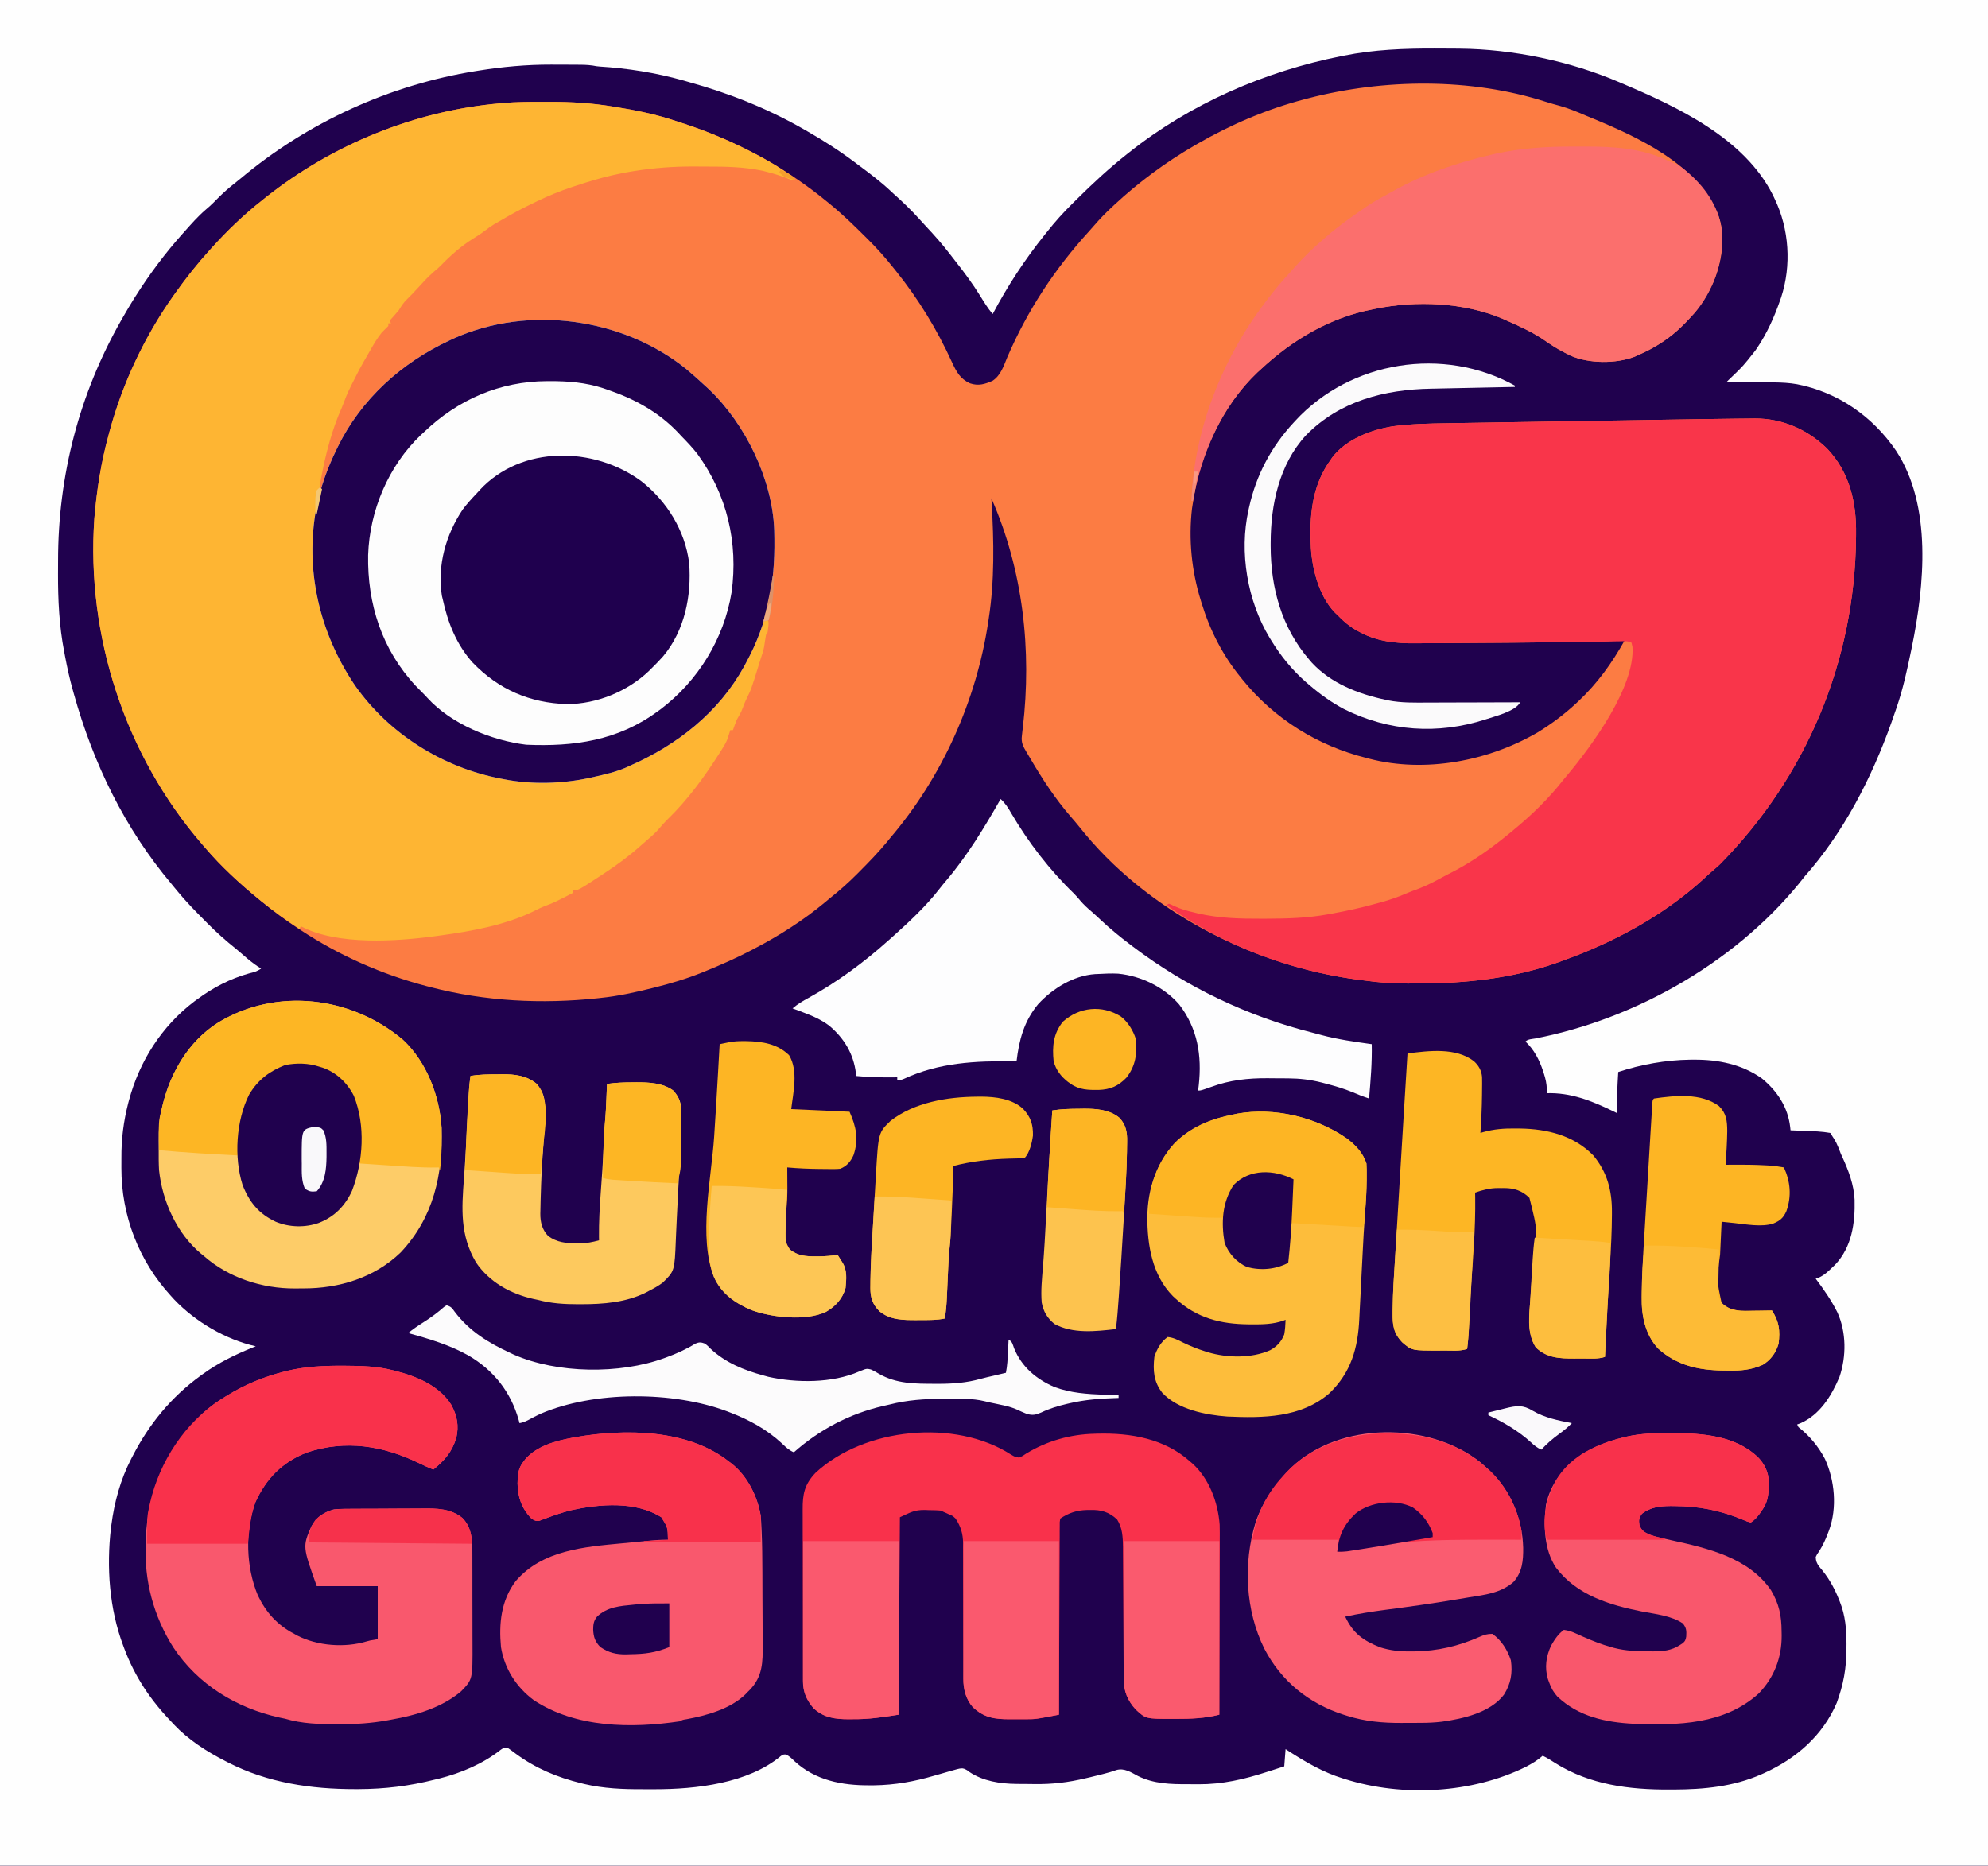 <?xml version="1.0" encoding="UTF-8"?>
<svg version="1.1" xmlns="http://www.w3.org/2000/svg" width="1500" height="1408">
<rect width="100%" height="100%" fill="#333333" stroke="none"/>
<path d="M0 0 C495 0 990 0 1500 0 C1500 464.64 1500 929.28 1500 1408 C1005 1408 510 1408 0 1408 C0 943.36 0 478.72 0 0 Z " fill="#20014E" transform="translate(0,0)"/>
<path d="M0 0 C3.607 1.158 7.234 2.159 10.891 3.148 C17.373 5.004 23.408 7.452 29.578 10.148 C31.09 10.772 32.603 11.393 34.117 12.012 C69.765 26.714 113.447 46.803 129.578 84.148 C136.051 100.402 133.046 119.98 126.489 135.772 C122.075 145.371 116.837 154.422 109.578 162.148 C108.844 162.95 108.844 162.95 108.095 163.768 C100.077 172.461 91.887 179.355 81.578 185.148 C80.558 185.722 79.539 186.296 78.488 186.887 C75.561 188.437 72.615 189.825 69.578 191.148 C68.196 191.769 68.196 191.769 66.785 192.402 C52.762 197.719 32.444 197.634 18.629 191.555 C17.375 190.934 16.129 190.298 14.891 189.648 C14.208 189.3 13.525 188.952 12.821 188.593 C8.109 186.126 3.747 183.316 -0.609 180.273 C-9.606 174.011 -19.425 169.574 -29.422 165.148 C-31.133 164.375 -31.133 164.375 -32.879 163.586 C-62.003 151.371 -97.796 149.829 -128.422 156.148 C-129.122 156.282 -129.821 156.416 -130.542 156.554 C-163.173 162.841 -191.336 179.688 -215.422 202.148 C-216.212 202.873 -217.002 203.597 -217.816 204.344 C-235.089 220.807 -247.912 241.958 -256.422 264.148 C-256.688 264.842 -256.955 265.536 -257.229 266.251 C-261.744 278.271 -264.425 290.481 -266.422 303.148 C-266.617 304.378 -266.811 305.608 -267.012 306.875 C-269.721 329.977 -267.333 354.008 -260.422 376.148 C-260.201 376.879 -259.98 377.61 -259.752 378.363 C-253.507 398.707 -243.895 417.643 -230.422 434.148 C-229.948 434.739 -229.474 435.33 -228.985 435.938 C-205.11 465.523 -172.278 485.945 -135.422 495.148 C-134.684 495.345 -133.947 495.541 -133.187 495.743 C-91.047 506.682 -43.078 497.45 -5.958 475.705 C4.262 469.418 13.788 462.312 22.578 454.148 C23.177 453.593 23.776 453.038 24.394 452.466 C38.997 438.766 49.831 423.573 59.578 406.148 C58.801 406.217 58.024 406.285 57.223 406.356 C49.038 407.037 40.898 407.353 32.688 407.465 C31.335 407.486 29.983 407.507 28.63 407.529 C24.196 407.597 19.762 407.655 15.328 407.711 C14.565 407.721 13.801 407.731 13.015 407.741 C1.143 407.894 -10.73 408.017 -22.602 408.123 C-24.507 408.14 -26.411 408.158 -28.315 408.175 C-41.357 408.296 -54.399 408.385 -67.441 408.435 C-71.363 408.45 -75.285 408.475 -79.207 408.508 C-83.871 408.546 -88.535 408.564 -93.2 408.567 C-94.911 408.572 -96.623 408.583 -98.334 408.602 C-112.579 408.75 -127.082 407.346 -139.859 400.461 C-140.513 400.121 -141.166 399.782 -141.839 399.432 C-147.834 396.18 -152.712 392.076 -157.422 387.148 C-157.968 386.633 -158.515 386.117 -159.078 385.586 C-171.613 372.784 -177.082 350.547 -177.422 333.148 C-177.446 332.453 -177.471 331.759 -177.496 331.042 C-178.221 309.216 -175.579 288.295 -162.422 270.148 C-161.985 269.516 -161.548 268.883 -161.098 268.23 C-150.704 254.59 -131.713 247.407 -115.376 244.825 C-101.863 243.051 -88.349 242.747 -74.738 242.554 C-72.423 242.515 -70.107 242.475 -67.792 242.435 C-61.558 242.328 -55.325 242.232 -49.091 242.138 C-43.193 242.047 -37.295 241.949 -31.397 241.851 C-19.7 241.657 -8.002 241.47 3.695 241.289 C14.98 241.113 26.264 240.933 37.549 240.748 C38.243 240.736 38.937 240.725 39.652 240.713 C42.445 240.667 45.238 240.621 48.03 240.575 C59.526 240.386 71.023 240.201 82.519 240.016 C86.395 239.954 90.272 239.891 94.148 239.828 C100.284 239.729 106.419 239.632 112.555 239.537 C114.784 239.503 117.013 239.467 119.242 239.431 C125.313 239.333 131.383 239.247 137.454 239.183 C139.636 239.159 141.818 239.132 144 239.102 C147.493 239.058 150.985 239.029 154.478 239.002 C155.538 238.987 156.598 238.971 157.69 238.956 C178.279 238.86 197.408 247.251 212.097 261.592 C229.233 279.597 234.374 302.236 234.016 326.336 C234.008 327.204 234.001 328.072 233.993 328.967 C233.162 421.749 196.623 509.105 131.578 575.148 C129.609 577.006 127.614 578.776 125.531 580.504 C123.15 582.509 120.91 584.643 118.641 586.773 C88.29 614.365 51.009 634.421 12.578 648.148 C11.323 648.612 10.068 649.075 8.812 649.539 C-25.01 661.521 -60.706 665.337 -96.363 665.334 C-98.986 665.336 -101.609 665.354 -104.232 665.373 C-115.119 665.409 -125.646 664.662 -136.422 663.148 C-138.237 662.922 -140.052 662.696 -141.867 662.473 C-220.979 651.969 -302.178 610.381 -352.234 546.891 C-354.176 544.456 -356.192 542.111 -358.247 539.773 C-370.131 526.145 -380.103 510.827 -389.203 495.233 C-390.065 493.758 -390.947 492.294 -391.842 490.839 C-394.474 486.418 -396.088 483.484 -395.359 478.211 C-395.158 476.403 -395.158 476.403 -394.953 474.559 C-394.868 473.872 -394.783 473.185 -394.695 472.477 C-387.805 413.795 -394.476 353.441 -418.422 299.148 C-418.35 300.249 -418.277 301.35 -418.203 302.484 C-416.496 331.629 -415.933 361.244 -420.422 390.148 C-420.572 391.148 -420.722 392.148 -420.876 393.178 C-429.884 452.274 -455.633 509.542 -494.422 555.148 C-495.219 556.129 -496.015 557.11 -496.836 558.121 C-503.439 566.166 -510.649 573.59 -517.984 580.961 C-518.467 581.449 -518.95 581.937 -519.447 582.439 C-526.092 589.14 -533.035 595.275 -540.422 601.148 C-541.596 602.125 -542.767 603.105 -543.934 604.09 C-560.349 617.737 -578.497 629.313 -597.422 639.148 C-598.401 639.665 -598.401 639.665 -599.401 640.192 C-610.781 646.171 -622.515 651.314 -634.422 656.148 C-635.269 656.494 -636.117 656.84 -636.99 657.196 C-648.683 661.891 -660.585 665.413 -672.797 668.461 C-673.457 668.626 -674.117 668.791 -674.797 668.961 C-687.523 672.12 -700.421 674.966 -713.484 676.273 C-714.475 676.384 -714.475 676.384 -715.486 676.496 C-757.649 680.976 -800.355 678.849 -841.422 668.148 C-842.422 667.892 -843.421 667.636 -844.451 667.372 C-877.976 658.634 -910.485 644.231 -939.422 625.148 C-940.106 624.699 -940.791 624.25 -941.496 623.787 C-951.184 617.382 -960.432 610.497 -969.422 603.148 C-969.959 602.711 -970.496 602.273 -971.049 601.822 C-985.445 590.019 -999.319 577.311 -1011.422 563.148 C-1012.235 562.213 -1013.049 561.277 -1013.887 560.312 C-1071.994 493.058 -1101.415 403.107 -1095.237 314.497 C-1093.473 293.093 -1090.119 271.865 -1084.422 251.148 C-1084.167 250.199 -1083.912 249.249 -1083.65 248.271 C-1073.801 212.05 -1057.164 176.757 -1035.422 146.148 C-1034.686 145.112 -1034.686 145.112 -1033.936 144.054 C-1025.98 132.901 -1017.629 122.291 -1008.422 112.148 C-1007.865 111.53 -1007.309 110.912 -1006.735 110.275 C-994.916 97.184 -982.307 85.044 -968.422 74.148 C-967.489 73.397 -966.555 72.645 -965.594 71.871 C-915.205 32.012 -853.418 6.858 -789.422 1.148 C-788.379 1.053 -787.336 0.957 -786.262 0.858 C-777.029 0.099 -767.839 -0.005 -758.582 0.018 C-756.057 0.023 -753.533 0.018 -751.008 0.012 C-735.326 0.002 -720.046 0.934 -704.547 3.461 C-703.853 3.572 -703.159 3.683 -702.444 3.798 C-686.853 6.297 -671.659 9.369 -656.664 14.4 C-655.097 14.923 -653.526 15.437 -651.953 15.943 C-611.671 28.921 -574.031 49.102 -541.422 76.148 C-540.612 76.806 -540.612 76.806 -539.786 77.477 C-530.515 85.028 -522.015 93.348 -513.547 101.773 C-513.013 102.302 -512.478 102.831 -511.928 103.376 C-504.955 110.296 -498.505 117.417 -492.422 125.148 C-491.818 125.899 -491.214 126.649 -490.591 127.421 C-473.473 148.68 -459.419 171.767 -448.074 196.598 C-444.779 203.741 -441.934 209.078 -434.559 212.418 C-428.214 214.587 -423.383 213.083 -417.5 210.512 C-411.237 206.403 -409.138 199.268 -406.359 192.648 C-391.139 157.341 -370.569 126.038 -344.688 97.66 C-343.402 96.235 -342.125 94.802 -340.876 93.345 C-336.676 88.452 -332.257 83.926 -327.547 79.523 C-326.443 78.49 -326.443 78.49 -325.316 77.436 C-306.971 60.44 -287.042 45.705 -265.422 33.148 C-264.685 32.719 -263.948 32.29 -263.188 31.848 C-237.832 17.191 -210.777 5.608 -182.422 -1.852 C-180.994 -2.23 -180.994 -2.23 -179.537 -2.616 C-122.276 -17.495 -56.717 -18.258 0 0 Z " fill="#FC7C43" transform="translate(1166.422,76.852)"/>
<path d="M0 0 C495 0 990 0 1500 0 C1500 464.64 1500 929.28 1500 1408 C1005 1408 510 1408 0 1408 C0 943.36 0 478.72 0 0 Z M1014 42 C1013.342 42.131 1012.684 42.261 1012.006 42.396 C954.24 53.91 898.25 78.229 852 115 C851.097 115.712 851.097 115.712 850.176 116.438 C836.787 127.025 824.467 138.455 812.356 150.469 C811.303 151.514 810.249 152.557 809.192 153.599 C802.316 160.392 795.986 167.392 790 175 C789.401 175.745 788.801 176.491 788.184 177.259 C773.185 195.927 760.217 215.842 749 237 C745.343 232.697 742.5 228.05 739.562 223.25 C734.058 214.399 728.016 206.135 721.551 197.968 C720.068 196.087 718.609 194.19 717.156 192.285 C711.311 184.657 705.07 177.55 698.469 170.57 C697.031 169.033 695.621 167.476 694.219 165.906 C687.859 158.8 681.11 152.349 674 146 C673.214 145.264 672.427 144.528 671.617 143.77 C663.884 136.573 655.459 130.306 647 124 C646.272 123.453 645.544 122.905 644.794 122.341 C633.319 113.733 621.453 106.115 609 99 C608.134 98.501 607.268 98.002 606.375 97.488 C579.177 81.909 550.188 70.37 520 62 C518.487 61.564 516.974 61.128 515.461 60.691 C494.836 54.908 473.713 51.542 452.348 50.218 C450 50 450 50 447.33 49.488 C442.903 48.839 438.558 48.837 434.09 48.832 C433.127 48.829 432.164 48.825 431.173 48.822 C429.131 48.817 427.089 48.815 425.048 48.815 C422 48.813 418.952 48.794 415.904 48.775 C397.386 48.721 379.275 50.393 361 53.312 C360.319 53.421 359.638 53.529 358.936 53.641 C294.003 64.037 232.127 92.375 181.725 134.567 C179.222 136.646 176.669 138.66 174.125 140.688 C169.562 144.416 165.436 148.46 161.324 152.676 C159.325 154.675 157.292 156.503 155.125 158.312 C149.244 163.367 144.154 169.224 139 175 C138.515 175.54 138.03 176.08 137.531 176.637 C124.383 191.357 112.541 207.318 102 224 C101.643 224.564 101.286 225.127 100.918 225.708 C98.175 230.08 95.565 234.521 93 239 C92.517 239.841 92.033 240.682 91.535 241.549 C59.747 297.317 43.81 359.066 43.815 423.105 C43.813 426.466 43.794 429.827 43.775 433.188 C43.723 452.773 44.666 472.234 48.375 491.5 C48.596 492.683 48.816 493.866 49.043 495.085 C50.703 503.821 52.58 512.44 55 521 C55.245 521.88 55.49 522.761 55.742 523.668 C70.457 576.371 94.087 625.183 129.487 667.194 C130.889 668.868 132.266 670.559 133.637 672.258 C140.299 680.399 147.65 687.861 155.062 695.312 C155.569 695.825 156.076 696.337 156.599 696.865 C163.396 703.717 170.443 709.978 178 716 C179.241 717.041 180.478 718.089 181.707 719.145 C182.231 719.594 182.755 720.043 183.295 720.506 C184.328 721.395 185.359 722.286 186.389 723.178 C189.783 726.082 193.248 728.594 197 731 C193.849 733.1 191.652 733.671 188 734.562 C173.924 738.482 160.71 745.301 149 754 C147.784 754.884 147.784 754.884 146.543 755.785 C121.994 774.465 105.298 800.721 97.312 830.375 C97.122 831.081 96.932 831.786 96.735 832.513 C93.213 846.347 91.499 859.699 91.609 873.956 C91.625 876.433 91.609 878.908 91.59 881.385 C91.542 917.298 104.695 951.547 129 978 C129.789 978.871 130.578 979.743 131.391 980.641 C147.353 997.448 170.274 1010.931 193 1016 C192.319 1016.268 191.639 1016.536 190.938 1016.812 C177.522 1022.236 164.732 1028.459 153 1037 C152.473 1037.379 151.945 1037.759 151.402 1038.149 C129.154 1054.303 112.486 1074.657 100 1099 C99.666 1099.638 99.333 1100.275 98.989 1100.932 C90.89 1116.536 86.275 1133.609 84 1151 C83.86 1152.057 83.86 1152.057 83.717 1153.136 C80.274 1182.692 82.466 1214.109 93 1242 C93.408 1243.101 93.408 1243.101 93.825 1244.224 C101.684 1265.157 113.523 1282.949 129 1299 C129.704 1299.767 130.408 1300.534 131.133 1301.324 C142.163 1313.005 155.787 1321.716 170 1329 C171.015 1329.526 171.015 1329.526 172.05 1330.062 C201.992 1345.401 234.783 1350.244 268.125 1350.188 C268.842 1350.187 269.56 1350.186 270.299 1350.185 C290.253 1350.129 308.646 1347.893 328 1343 C329.078 1342.742 330.155 1342.484 331.266 1342.219 C347.859 1338.045 364.343 1331.131 377.793 1320.504 C380 1319 380 1319 383 1319 C385.105 1320.428 387.109 1321.893 389.125 1323.438 C404.106 1334.485 420.37 1341.25 438.375 1345.688 C439.188 1345.89 440.001 1346.093 440.839 1346.302 C455.495 1349.735 469.942 1350.324 484.927 1350.261 C487.93 1350.25 490.932 1350.261 493.936 1350.273 C524.966 1350.298 564.297 1345.912 589.152 1325.207 C591 1324 591 1324 592.969 1324.055 C595.67 1325.312 597.376 1327.037 599.5 1329.125 C615.187 1343.551 635.231 1347.415 656 1347.312 C657.173 1347.308 658.347 1347.304 659.556 1347.3 C675.275 1347.099 689.949 1344.41 705 1340 C707.4 1339.307 709.801 1338.618 712.205 1337.937 C713.78 1337.49 715.353 1337.036 716.924 1336.575 C726.069 1333.964 726.069 1333.964 729.711 1335.918 C730.26 1336.337 730.809 1336.756 731.375 1337.188 C741.832 1344.178 754.626 1346.124 766.949 1346.238 C767.802 1346.246 768.655 1346.254 769.533 1346.263 C771.338 1346.277 773.142 1346.287 774.947 1346.295 C776.751 1346.307 778.555 1346.327 780.359 1346.357 C793.745 1346.577 805.988 1345.115 819 1342 C820.104 1341.747 821.208 1341.495 822.345 1341.235 C824.864 1340.645 827.37 1340.021 829.875 1339.375 C831.095 1339.069 831.095 1339.069 832.34 1338.758 C835.728 1337.898 838.977 1337.009 842.258 1335.789 C848.373 1334.029 853.379 1337.494 858.682 1340.297 C870.615 1346.207 883.45 1346.51 896.475 1346.446 C899.101 1346.438 901.725 1346.466 904.352 1346.498 C922.276 1346.576 938.783 1342.774 955.75 1337.25 C957.056 1336.834 958.362 1336.418 959.668 1336.004 C962.782 1335.012 965.891 1334.008 969 1333 C969.33 1328.71 969.66 1324.42 970 1320 C970.969 1320.629 971.939 1321.258 972.938 1321.906 C985.568 1330.009 998.574 1337.587 1013 1342 C1013.615 1342.197 1014.23 1342.394 1014.864 1342.597 C1058.293 1356.273 1110.627 1353.517 1151.445 1333.293 C1155.98 1330.905 1160.163 1328.44 1164 1325 C1167.449 1326.618 1170.553 1328.622 1173.75 1330.688 C1199.769 1346.931 1229.432 1350.634 1259.562 1350.5 C1260.607 1350.499 1261.652 1350.497 1262.728 1350.496 C1285.569 1350.419 1307.862 1348.342 1329 1339 C1329.674 1338.702 1330.348 1338.404 1331.043 1338.098 C1355.264 1327.146 1375.278 1309.822 1385.875 1285.059 C1390.89 1271.425 1393.18 1258.944 1393.188 1244.375 C1393.2 1243.18 1393.212 1241.985 1393.225 1240.754 C1393.242 1229.798 1392.376 1219.112 1388.25 1208.875 C1387.987 1208.203 1387.724 1207.531 1387.453 1206.839 C1383.748 1197.609 1379.218 1189.785 1372.637 1182.289 C1370.798 1179.718 1370.139 1178.154 1370 1175 C1371.004 1172.887 1371.004 1172.887 1372.562 1170.688 C1375.433 1166.22 1377.46 1161.763 1379.312 1156.812 C1379.694 1155.815 1379.694 1155.815 1380.082 1154.798 C1386.282 1137.838 1384.372 1117.202 1377 1101.062 C1372.063 1091.599 1365.379 1083.615 1357 1077 C1356.67 1076.34 1356.34 1075.68 1356 1075 C1356.736 1074.734 1357.472 1074.469 1358.23 1074.195 C1373.085 1067.784 1381.933 1053.386 1387.922 1039.152 C1393.191 1023.747 1393.161 1005.286 1386.371 990.438 C1381.851 981.312 1376.106 973.121 1370 965 C1370.744 964.736 1371.488 964.471 1372.254 964.199 C1376.585 962.308 1379.62 959.246 1383 956 C1383.529 955.497 1384.057 954.995 1384.602 954.477 C1397.286 941.113 1399.801 922.994 1399.352 905.391 C1398.79 893.873 1394.77 883.398 1390 873 C1389.511 871.933 1389.511 871.933 1389.012 870.845 C1385.768 862.383 1385.768 862.383 1381 855 C1374.734 853.827 1368.421 853.678 1362.062 853.438 C1360.997 853.394 1359.932 853.351 1358.834 853.307 C1356.223 853.201 1353.611 853.099 1351 853 C1350.919 852.223 1350.838 851.445 1350.754 850.645 C1349.018 835.453 1340.944 823.302 1329.25 813.75 C1314.257 803.186 1296.431 799.594 1278.438 799.688 C1276.736 799.695 1276.736 799.695 1275.001 799.702 C1257.009 799.95 1238.086 803.305 1221 809 C1220.394 819.339 1219.814 829.637 1220 840 C1218.947 839.481 1217.894 838.961 1216.809 838.426 C1200.871 830.674 1185.025 824.399 1167 825 C1167.064 823.505 1167.064 823.505 1167.129 821.98 C1166.994 817.817 1166.202 814.243 1164.938 810.312 C1164.718 809.621 1164.498 808.929 1164.272 808.216 C1161.468 799.843 1157.497 792.085 1151 786 C1152.875 784.125 1155.986 784.16 1158.5 783.688 C1236.114 768.526 1313.192 723.982 1362 661 C1363.56 659.186 1365.123 657.373 1366.688 655.562 C1395.53 620.943 1415.666 579.415 1430 537 C1430.303 536.125 1430.606 535.251 1430.917 534.35 C1435.815 520.184 1438.974 505.665 1442 491 C1442.172 490.172 1442.343 489.345 1442.52 488.492 C1452.037 442.003 1457.966 381.801 1430.665 340.188 C1413.034 314.302 1386.913 296.044 1356.002 289.977 C1350.193 288.934 1344.536 288.656 1338.645 288.586 C1337.617 288.567 1336.589 288.547 1335.53 288.527 C1332.291 288.468 1329.052 288.421 1325.812 288.375 C1323.598 288.337 1321.384 288.298 1319.17 288.258 C1313.78 288.162 1308.39 288.077 1303 288 C1303.421 287.59 1303.841 287.18 1304.275 286.757 C1315.146 276.346 1315.146 276.346 1324.438 264.562 C1324.916 263.864 1325.395 263.165 1325.889 262.444 C1333.249 251.442 1338.657 239.483 1343 227 C1343.296 226.163 1343.593 225.327 1343.898 224.465 C1351.821 200.345 1350.008 172.756 1339 150 C1338.509 148.966 1338.018 147.932 1337.512 146.867 C1316.016 104.286 1265.859 80.714 1224 63 C1223.308 62.701 1222.617 62.402 1221.904 62.093 C1184.836 46.17 1141.595 37.079 1101.324 36.727 C1100.017 36.714 1098.711 36.701 1097.364 36.688 C1093.139 36.653 1088.913 36.636 1084.688 36.625 C1083.969 36.623 1083.25 36.621 1082.509 36.619 C1059.336 36.575 1036.781 37.41 1014 42 Z " fill="#FEFEFE" transform="translate(0,0)"/>
<path d="M0 0 C2.525 0.005 5.049 0 7.574 -0.006 C23.256 -0.016 38.536 0.916 54.035 3.443 C54.729 3.554 55.423 3.665 56.138 3.78 C71.729 6.279 86.923 9.351 101.918 14.382 C103.485 14.905 105.056 15.419 106.629 15.925 C128.595 23.002 149.629 32.221 169.785 43.443 C171.267 44.268 171.267 44.268 172.779 45.109 C179.588 49.003 185.903 53.406 192.16 58.13 C190.16 59.13 190.16 59.13 188.121 58.494 C187.268 58.147 186.414 57.8 185.535 57.443 C180.907 55.699 176.26 54.237 171.473 53.005 C170.273 52.693 169.072 52.381 167.836 52.06 C153.638 49.028 139.517 48.787 125.055 48.815 C121.694 48.818 118.334 48.794 114.973 48.769 C100.162 48.725 85.791 49.835 71.16 52.13 C70.466 52.239 69.771 52.348 69.056 52.46 C65.252 53.075 61.487 53.812 57.723 54.63 C56.026 54.997 56.026 54.997 54.295 55.371 C44.592 57.585 35.161 60.49 25.723 63.63 C25.036 63.857 24.35 64.085 23.643 64.319 C14.535 67.357 5.801 70.925 -2.84 75.13 C-3.594 75.492 -4.349 75.853 -5.126 76.225 C-7.018 77.137 -8.9 78.065 -10.777 79.005 C-11.438 79.336 -12.098 79.666 -12.779 80.006 C-19.613 83.462 -26.244 87.242 -32.84 91.13 C-33.72 91.645 -34.601 92.159 -35.508 92.689 C-37.608 93.987 -39.524 95.358 -41.465 96.88 C-44.549 99.238 -47.709 101.304 -51.027 103.318 C-59.954 108.917 -67.957 115.962 -75.254 123.544 C-76.935 125.225 -78.704 126.73 -80.527 128.255 C-84.855 131.976 -88.637 136.136 -92.467 140.354 C-95.204 143.367 -97.973 146.3 -100.902 149.13 C-103.423 151.603 -105.05 154.073 -106.84 157.13 C-109.104 159.86 -111.459 162.502 -113.84 165.13 C-113.51 165.79 -113.18 166.45 -112.84 167.13 C-113.5 167.13 -114.16 167.13 -114.84 167.13 C-114.84 167.79 -114.84 168.45 -114.84 169.13 C-116.507 170.797 -118.173 172.464 -119.84 174.13 C-123.334 178.514 -126.085 183.259 -128.84 188.13 C-129.517 189.309 -130.196 190.488 -130.875 191.666 C-131.21 192.248 -131.544 192.83 -131.889 193.429 C-132.567 194.61 -133.247 195.789 -133.928 196.968 C-136.03 200.632 -137.978 204.34 -139.84 208.13 C-140.582 209.581 -140.582 209.581 -141.34 211.06 C-143.841 215.971 -146.235 220.808 -148.062 226.009 C-149.415 229.701 -151.008 233.295 -152.559 236.908 C-159.49 254.342 -163.664 272.694 -166.84 291.13 C-166.18 291.46 -165.52 291.79 -164.84 292.13 C-164.986 292.846 -165.132 293.561 -165.283 294.298 C-165.951 297.575 -166.614 300.853 -167.277 304.13 C-167.507 305.256 -167.738 306.381 -167.975 307.541 C-176.725 350.911 -167.024 397.106 -143.11 434.229 C-137.142 443.163 -130.224 451.336 -122.84 459.13 C-121.959 460.075 -121.079 461.02 -120.172 461.994 C-92.284 491.319 -50.117 510.912 -9.597 512.236 C11.381 512.613 11.381 512.613 32.16 510.13 C32.964 509.985 33.767 509.84 34.595 509.69 C68.441 503.416 97.817 486.989 123.16 464.13 C123.909 463.455 124.658 462.779 125.43 462.083 C143.489 444.87 156.86 421.861 165.459 398.655 C165.769 397.836 166.079 397.017 166.398 396.173 C166.667 395.441 166.935 394.709 167.212 393.955 C168.16 392.13 168.16 392.13 171.16 390.13 C172.408 392.627 172.112 393.944 171.785 396.693 C171.695 397.499 171.605 398.304 171.512 399.134 C171.16 401.13 171.16 401.13 170.16 402.13 C169.618 405.062 169.195 408.005 168.758 410.955 C168.152 414.175 167.238 417.036 166.16 420.13 C165.638 421.799 165.122 423.47 164.609 425.142 C159.04 443.142 159.04 443.142 155.215 450.943 C154.176 453.098 153.338 455.253 152.535 457.505 C151.322 460.703 149.907 463.219 148.16 466.13 C147.075 468.772 146.118 471.438 145.16 474.13 C144.5 474.13 143.84 474.13 143.16 474.13 C142.978 474.722 142.797 475.314 142.609 475.923 C142.358 476.714 142.107 477.504 141.848 478.318 C141.604 479.095 141.36 479.872 141.109 480.673 C140.056 483.4 138.725 485.661 137.16 488.13 C136.53 489.14 135.899 490.149 135.25 491.189 C123.702 509.398 111.032 526.815 95.484 541.841 C93.513 543.783 91.727 545.745 89.973 547.88 C87.441 550.91 84.676 553.448 81.664 555.998 C79.706 557.665 77.786 559.356 75.875 561.076 C67.115 568.903 57.994 575.717 48.16 582.13 C47.516 582.554 46.871 582.977 46.207 583.413 C28.338 595.13 28.338 595.13 24.16 595.13 C24.16 595.79 24.16 596.45 24.16 597.13 C10.007 604.391 10.007 604.391 2.637 607.111 C0.462 608.006 -1.58 608.998 -3.672 610.068 C-25.607 621.145 -51.697 625.851 -75.84 629.13 C-76.665 629.248 -77.489 629.365 -78.339 629.485 C-108.208 633.576 -153.543 636.765 -180.84 622.13 C-181.17 622.79 -181.5 623.45 -181.84 624.13 C-191.931 617.615 -201.547 610.743 -210.84 603.13 C-211.378 602.691 -211.917 602.252 -212.471 601.799 C-226.866 589.998 -240.739 577.292 -252.84 563.13 C-253.653 562.195 -254.467 561.259 -255.305 560.294 C-313.412 493.04 -342.833 403.089 -336.655 314.479 C-334.891 293.075 -331.537 271.847 -325.84 251.13 C-325.585 250.181 -325.33 249.231 -325.068 248.252 C-315.219 212.031 -298.582 176.739 -276.84 146.13 C-276.104 145.093 -276.104 145.093 -275.354 144.036 C-267.398 132.882 -259.047 122.273 -249.84 112.13 C-249.283 111.512 -248.727 110.894 -248.153 110.257 C-236.334 97.166 -223.725 85.026 -209.84 74.13 C-208.907 73.379 -207.973 72.627 -207.012 71.853 C-156.623 31.994 -94.836 6.84 -30.84 1.13 C-29.797 1.035 -28.754 0.939 -27.68 0.84 C-18.447 0.081 -9.257 -0.023 0 0 Z " fill="#FEB533" transform="translate(407.84,76.87)"/>
<path d="M0 0 C3.493 -0.044 6.985 -0.074 10.478 -0.1 C12.068 -0.123 12.068 -0.123 13.69 -0.147 C34.279 -0.242 53.408 8.149 68.096 22.489 C85.232 40.495 90.373 63.133 90.015 87.234 C90.008 88.102 90 88.97 89.992 89.865 C89.161 182.646 52.622 270.003 -12.422 336.046 C-14.392 337.904 -16.387 339.673 -18.469 341.402 C-20.85 343.406 -23.09 345.541 -25.36 347.671 C-55.71 375.262 -92.991 395.318 -131.422 409.046 C-132.678 409.509 -133.933 409.973 -135.188 410.437 C-169.011 422.419 -204.707 426.235 -240.363 426.231 C-242.987 426.234 -245.61 426.252 -248.233 426.271 C-259.12 426.307 -269.646 425.56 -280.422 424.046 C-282.237 423.819 -284.052 423.594 -285.868 423.37 C-337.425 416.525 -388.065 397.414 -430.422 367.046 C-429.762 366.716 -429.102 366.386 -428.422 366.046 C-426.612 366.731 -426.612 366.731 -424.426 367.819 C-419.507 370.105 -414.634 371.461 -409.36 372.671 C-408.119 372.977 -408.119 372.977 -406.854 373.288 C-390.79 377.065 -374.904 377.415 -358.485 377.359 C-356.853 377.356 -356.853 377.356 -355.187 377.353 C-339.402 377.308 -323.984 376.925 -308.422 374.046 C-307.351 373.853 -306.281 373.66 -305.177 373.462 C-294.12 371.439 -283.244 369.092 -272.422 366.046 C-271.196 365.719 -269.971 365.391 -268.707 365.054 C-262.047 363.229 -255.736 361.082 -249.407 358.319 C-246.341 357.011 -243.242 355.872 -240.11 354.734 C-233.713 352.306 -227.811 349.21 -221.832 345.913 C-219.749 344.772 -217.645 343.665 -215.512 342.62 C-199.365 334.393 -184.326 323.608 -170.422 312.046 C-169.923 311.637 -169.424 311.228 -168.91 310.807 C-154.787 299.209 -141.653 286.482 -130.422 272.046 C-129.522 270.966 -128.618 269.89 -127.711 268.816 C-109.395 246.927 -76.655 202.442 -78.68 172.194 C-78.925 171.156 -79.17 170.117 -79.422 169.046 C-82.389 167.563 -85.005 167.973 -88.315 168.024 C-89.033 168.034 -89.75 168.044 -90.489 168.053 C-92.067 168.075 -93.644 168.099 -95.222 168.125 C-97.788 168.168 -100.355 168.204 -102.921 168.239 C-106.65 168.291 -110.378 168.344 -114.106 168.399 C-124.089 168.545 -134.072 168.659 -144.055 168.773 C-145.087 168.784 -146.12 168.796 -147.183 168.808 C-168.965 169.055 -190.747 169.26 -212.531 169.334 C-216.393 169.348 -220.256 169.372 -224.118 169.405 C-228.689 169.443 -233.26 169.461 -237.831 169.465 C-239.494 169.469 -241.158 169.481 -242.822 169.499 C-256.886 169.651 -271.255 168.15 -283.86 161.359 C-284.513 161.019 -285.167 160.679 -285.84 160.329 C-291.835 157.077 -296.713 152.973 -301.422 148.046 C-301.969 147.53 -302.515 147.015 -303.079 146.484 C-315.614 133.682 -321.083 111.445 -321.422 94.046 C-321.447 93.351 -321.471 92.656 -321.496 91.94 C-322.221 70.114 -319.579 49.193 -306.422 31.046 C-305.985 30.413 -305.548 29.78 -305.098 29.128 C-294.704 15.488 -275.713 8.305 -259.377 5.723 C-245.863 3.949 -232.349 3.644 -218.738 3.452 C-216.423 3.413 -214.108 3.373 -211.793 3.333 C-205.559 3.226 -199.325 3.13 -193.091 3.036 C-187.193 2.945 -181.295 2.847 -175.397 2.749 C-163.7 2.554 -152.003 2.368 -140.305 2.186 C-129.021 2.011 -117.736 1.831 -106.452 1.645 C-105.758 1.634 -105.063 1.622 -104.348 1.611 C-101.556 1.565 -98.763 1.519 -95.97 1.473 C-84.474 1.284 -72.978 1.098 -61.482 0.914 C-57.605 0.851 -53.729 0.788 -49.852 0.726 C-43.717 0.627 -37.581 0.53 -31.446 0.435 C-29.217 0.4 -26.988 0.365 -24.759 0.329 C-18.688 0.23 -12.617 0.145 -6.546 0.08 C-4.364 0.056 -2.182 0.029 0 0 Z " fill="#F9354A" transform="translate(1310.422,315.954)"/>
<path d="M0 0 C1.72 1.465 3.429 2.944 5.125 4.438 C5.987 5.19 6.85 5.943 7.738 6.719 C10.231 8.928 12.686 11.17 15.125 13.438 C16.123 14.354 16.123 14.354 17.141 15.289 C44.712 41.628 64.934 83.301 66.318 121.497 C66.351 122.932 66.377 124.366 66.398 125.801 C66.411 126.582 66.424 127.363 66.437 128.168 C66.874 161.866 61.415 191.579 45.125 221.438 C44.585 222.456 44.045 223.474 43.488 224.523 C24.243 259.285 -6.996 283.698 -42.875 299.438 C-44.3 300.097 -44.3 300.097 -45.754 300.77 C-53.429 304.059 -61.373 305.856 -69.5 307.688 C-71.217 308.075 -71.217 308.075 -72.968 308.471 C-93.707 312.958 -117.027 313.593 -137.875 309.438 C-138.56 309.309 -139.245 309.18 -139.951 309.047 C-183.687 300.725 -224.311 275.311 -250.035 238.719 C-276.812 199.052 -288.027 151.649 -279.133 104.348 C-275.968 88.904 -270.79 74.58 -263.875 60.438 C-263.553 59.774 -263.23 59.11 -262.898 58.426 C-245.217 22.48 -214.852 -4.769 -178.875 -21.562 C-177.711 -22.109 -176.547 -22.656 -175.348 -23.219 C-119.104 -48.474 -47.963 -38.721 0 0 Z " fill="#FDFDFD" transform="translate(517.875,278.562)"/>
<path d="M0 0 C2.995 1.79 2.995 1.79 6.348 2.383 C8.953 1.165 8.953 1.165 11.66 -0.68 C27.387 -10.261 44.961 -15.199 63.348 -15.617 C64.064 -15.638 64.779 -15.658 65.517 -15.679 C90.545 -16.337 116.18 -11.908 135.348 5.383 C135.946 5.889 136.544 6.396 137.16 6.918 C149.812 18.412 156.37 36.277 157.618 53.003 C157.713 56.826 157.72 60.643 157.688 64.466 C157.687 65.917 157.688 67.367 157.69 68.817 C157.69 72.707 157.673 76.596 157.652 80.486 C157.633 84.568 157.631 88.651 157.628 92.734 C157.618 100.443 157.594 108.153 157.564 115.862 C157.53 124.648 157.514 133.435 157.499 142.221 C157.467 160.275 157.415 178.329 157.348 196.383 C146.448 199.167 135.828 199.549 124.598 199.508 C123.526 199.512 122.455 199.516 121.352 199.52 C101.905 199.496 101.905 199.496 94.395 192.586 C88.163 185.831 85.247 178.8 85.203 169.552 C85.193 168.135 85.193 168.135 85.182 166.69 C85.178 165.153 85.178 165.153 85.174 163.585 C85.167 162.497 85.161 161.408 85.154 160.287 C85.14 157.925 85.128 155.564 85.118 153.202 C85.101 149.461 85.078 145.719 85.053 141.978 C84.982 131.341 84.922 120.703 84.871 110.066 C84.839 103.557 84.798 97.048 84.751 90.539 C84.735 88.062 84.722 85.585 84.714 83.109 C84.702 79.638 84.677 76.168 84.651 72.698 C84.65 71.682 84.649 70.665 84.649 69.618 C84.574 62.265 84.267 55.374 80.223 49.07 C74.109 43.356 68.225 41.695 59.973 41.883 C59.14 41.892 58.307 41.901 57.449 41.911 C49.663 42.14 43.818 44.07 37.348 48.383 C36.883 51.053 36.883 51.053 36.949 54.242 C36.936 55.49 36.924 56.738 36.911 58.024 C36.912 59.415 36.914 60.805 36.915 62.196 C36.906 63.654 36.896 65.113 36.884 66.571 C36.857 70.538 36.848 74.504 36.842 78.471 C36.832 82.614 36.806 86.756 36.782 90.899 C36.738 98.747 36.709 106.595 36.686 114.443 C36.659 123.377 36.615 132.31 36.57 141.244 C36.477 159.623 36.405 178.003 36.348 196.383 C19.506 199.76 19.506 199.76 11.883 199.781 C11.194 199.784 10.506 199.787 9.796 199.79 C8.376 199.792 6.956 199.787 5.536 199.774 C3.386 199.758 1.238 199.774 -0.912 199.793 C-12.331 199.812 -20.268 198.63 -28.703 190.637 C-33.911 184.615 -35.777 177.287 -35.777 169.445 C-35.779 168.477 -35.782 167.508 -35.785 166.51 C-35.783 165.459 -35.78 164.408 -35.778 163.325 C-35.78 162.209 -35.782 161.093 -35.784 159.943 C-35.788 157.521 -35.79 155.099 -35.79 152.677 C-35.794 146.855 -35.82 141.034 -35.844 135.212 C-35.879 126.282 -35.905 117.353 -35.903 108.423 C-35.901 101.745 -35.925 95.068 -35.965 88.39 C-35.975 85.85 -35.977 83.31 -35.969 80.77 C-35.959 77.209 -35.981 73.648 -36.009 70.087 C-35.999 69.046 -35.988 68.005 -35.978 66.933 C-36.079 59.787 -37.692 54.38 -41.652 48.383 C-43.881 46.288 -43.881 46.288 -46.34 45.32 C-47.107 44.958 -47.874 44.596 -48.664 44.223 C-49.32 43.946 -49.976 43.668 -50.652 43.383 C-51.312 43.053 -51.972 42.723 -52.652 42.383 C-55.79 42.062 -58.938 42.058 -62.09 42.008 C-62.943 41.97 -63.795 41.933 -64.674 41.895 C-72.762 41.785 -75.441 43.65 -83.652 47.383 C-83.982 96.553 -84.312 145.723 -84.652 196.383 C-96.511 198.255 -106.945 199.874 -118.715 199.758 C-119.928 199.769 -121.142 199.781 -122.393 199.793 C-132.643 199.76 -141.281 198.677 -148.895 191.418 C-154.413 185.029 -156.77 178.726 -156.793 170.375 C-156.798 169.144 -156.804 167.913 -156.81 166.645 C-156.811 165.284 -156.812 163.923 -156.813 162.562 C-156.818 161.126 -156.823 159.69 -156.829 158.254 C-156.842 154.355 -156.848 150.456 -156.853 146.557 C-156.855 144.119 -156.86 141.682 -156.864 139.244 C-156.878 131.612 -156.887 123.98 -156.891 116.348 C-156.896 107.547 -156.913 98.747 -156.942 89.947 C-156.964 83.138 -156.974 76.329 -156.975 69.521 C-156.976 65.457 -156.982 61.394 -157 57.33 C-157.017 53.505 -157.019 49.681 -157.01 45.856 C-157.009 44.456 -157.014 43.056 -157.023 41.657 C-157.102 29.858 -155.65 22.631 -147.359 13.898 C-110.618 -20.245 -42.131 -27.037 0 0 Z " fill="#F9314B" transform="translate(762.652,1097.617)"/>
<path d="M0 0 C1.216 0.003 1.216 0.003 2.457 0.006 C14.4 0.051 26.051 0.361 37.688 3.312 C38.364 3.479 39.04 3.645 39.737 3.816 C55.873 7.932 72.909 14.836 82.125 29.375 C86.593 37.507 88.064 45.252 86 54.34 C82.778 64.986 77.204 71.396 68.688 78.312 C65.006 76.916 61.499 75.272 57.967 73.546 C30.63 60.276 2.486 55.713 -26.711 65.445 C-45.149 72.603 -57.532 85.069 -65.625 103.062 C-73.528 124.946 -72.712 151.929 -63.75 173.32 C-57.549 186.227 -49.037 195.689 -36.312 202.312 C-35.085 202.991 -35.085 202.991 -33.832 203.684 C-18.646 211.426 1.817 212.937 18.074 208.066 C20.688 207.312 20.688 207.312 26.688 206.312 C26.688 193.113 26.688 179.912 26.688 166.312 C11.508 166.312 -3.672 166.312 -19.312 166.312 C-30.002 136.381 -30.002 136.381 -23.312 121.016 C-19.336 114.056 -13.946 110.468 -6.312 108.312 C-3.575 108.115 -0.939 108.009 1.797 108.006 C2.984 107.994 2.984 107.994 4.195 107.981 C6.799 107.957 9.403 107.948 12.008 107.941 C13.831 107.932 15.655 107.923 17.478 107.914 C21.3 107.898 25.121 107.89 28.942 107.887 C33.811 107.882 38.679 107.844 43.547 107.798 C47.315 107.768 51.083 107.761 54.851 107.76 C56.645 107.756 58.438 107.744 60.231 107.723 C71.181 107.605 81.622 107.65 90.631 114.87 C97.083 121.615 98.138 130.284 98.092 139.232 C98.098 140.179 98.105 141.127 98.112 142.103 C98.131 145.211 98.127 148.318 98.121 151.426 C98.126 153.604 98.131 155.782 98.137 157.96 C98.146 162.516 98.144 167.073 98.134 171.63 C98.122 177.443 98.142 183.256 98.171 189.069 C98.19 193.566 98.19 198.062 98.184 202.558 C98.184 204.7 98.19 206.842 98.202 208.984 C98.341 236.711 98.341 236.711 89.559 245.734 C75.017 257.999 55.461 263.771 37.062 267 C35.913 267.212 34.763 267.424 33.578 267.643 C21.715 269.784 10.23 270.516 -1.812 270.5 C-2.871 270.5 -2.871 270.5 -3.952 270.5 C-17.322 270.484 -30.409 270.168 -43.312 266.312 C-44.622 266.026 -45.934 265.753 -47.25 265.5 C-79.921 258.301 -108.933 240.676 -127.572 212.469 C-142.428 189.065 -149.666 162.058 -148.312 134.312 C-148.28 132.953 -148.249 131.594 -148.219 130.234 C-147.111 93.255 -131.826 61.507 -105.324 35.98 C-100.056 31.062 -94.488 27.05 -88.312 23.312 C-87.71 22.941 -87.108 22.569 -86.487 22.186 C-73.195 14.046 -59.273 8.384 -44.188 4.5 C-43.438 4.305 -42.688 4.11 -41.915 3.909 C-28.076 0.574 -14.163 -0.066 0 0 Z " fill="#F9586D" transform="translate(258.312,1030.688)"/>
<path d="M0 0 C3.314 0.016 6.627 -0 9.941 -0.019 C30.579 -0.039 51.974 1.314 70.891 10.364 C72.694 11.221 74.546 11.974 76.406 12.7 C80.227 14.333 83.304 16.678 86.426 19.391 C86.987 19.876 87.548 20.361 88.125 20.861 C101.14 32.384 110.758 47.544 112.398 65.114 C113.515 86.901 105.702 109.459 91.355 125.938 C90.595 126.748 89.834 127.557 89.051 128.391 C88.561 128.925 88.072 129.46 87.567 130.01 C79.55 138.704 71.36 145.597 61.051 151.391 C59.521 152.252 59.521 152.252 57.961 153.129 C55.033 154.68 52.087 156.068 49.051 157.391 C48.129 157.805 47.207 158.219 46.258 158.645 C32.235 163.961 11.917 163.877 -1.898 157.797 C-3.152 157.177 -4.398 156.541 -5.637 155.891 C-6.32 155.543 -7.003 155.195 -7.706 154.836 C-12.419 152.369 -16.78 149.558 -21.137 146.516 C-30.133 140.253 -39.952 135.816 -49.949 131.391 C-51.09 130.875 -52.231 130.36 -53.406 129.829 C-82.53 117.614 -118.323 116.072 -148.949 122.391 C-149.649 122.525 -150.348 122.659 -151.069 122.797 C-183.701 129.084 -211.863 145.931 -235.949 168.391 C-236.739 169.116 -237.53 169.84 -238.344 170.586 C-265.324 196.303 -280.155 231.343 -286.949 267.391 C-287.279 267.391 -287.609 267.391 -287.949 267.391 C-286.255 214.534 -264.803 160.339 -232.949 118.391 C-232.148 117.321 -231.348 116.251 -230.547 115.18 C-225.336 108.263 -219.829 101.757 -213.949 95.391 C-212.427 93.684 -210.906 91.976 -209.387 90.266 C-202.974 83.152 -196.23 76.607 -188.949 70.391 C-188.026 69.579 -187.103 68.767 -186.152 67.93 C-177.538 60.413 -168.375 53.848 -158.949 47.391 C-158.06 46.771 -157.17 46.151 -156.254 45.512 C-151.655 42.356 -146.9 39.616 -141.973 37.004 C-139.919 35.909 -137.883 34.78 -135.863 33.622 C-112.85 20.693 -87.285 12.063 -61.637 6.141 C-60.643 5.907 -59.65 5.672 -58.627 5.431 C-39.31 1.196 -19.731 -0.114 0 0 Z " fill="#FB6F6D" transform="translate(1186.949,110.609)"/>
<path d="M0 0 C17.945 16.642 27.575 42.401 29.188 66.374 C30.26 101.583 23.134 134.081 -1.645 160.422 C-21.437 179.537 -48.159 187.696 -75.2 187.613 C-77.319 187.609 -79.437 187.633 -81.557 187.658 C-106.128 187.772 -131.373 179.649 -150.02 163.297 C-150.752 162.706 -151.484 162.116 -152.238 161.508 C-170.637 146.197 -181.569 121.789 -184.02 98.297 C-184.306 93.19 -184.309 88.08 -184.28 82.967 C-184.27 80.668 -184.28 78.369 -184.293 76.07 C-184.301 67.964 -183.906 60.217 -182.02 52.297 C-181.868 51.619 -181.717 50.942 -181.561 50.244 C-175.772 25.273 -162.1 1.63 -140.207 -12.516 C-95.952 -39.873 -39.11 -32.982 0 0 Z " fill="#FDCC68" transform="translate(304.02,784.703)"/>
<path d="M0 0 C1.72 1.465 3.429 2.944 5.125 4.438 C5.987 5.19 6.85 5.943 7.738 6.719 C10.231 8.928 12.686 11.17 15.125 13.438 C16.123 14.354 16.123 14.354 17.141 15.289 C44.712 41.628 64.934 83.301 66.318 121.497 C66.351 122.932 66.377 124.366 66.398 125.801 C66.411 126.582 66.424 127.363 66.437 128.168 C66.874 161.866 61.415 191.579 45.125 221.438 C44.585 222.456 44.045 223.474 43.488 224.523 C24.243 259.285 -6.996 283.698 -42.875 299.438 C-44.3 300.097 -44.3 300.097 -45.754 300.77 C-53.429 304.059 -61.373 305.856 -69.5 307.688 C-71.217 308.075 -71.217 308.075 -72.968 308.471 C-93.707 312.958 -117.027 313.593 -137.875 309.438 C-138.56 309.309 -139.245 309.18 -139.951 309.047 C-183.687 300.725 -224.311 275.311 -250.035 238.719 C-276.812 199.052 -288.027 151.649 -279.133 104.348 C-275.968 88.904 -270.79 74.58 -263.875 60.438 C-263.553 59.774 -263.23 59.11 -262.898 58.426 C-245.217 22.48 -214.852 -4.769 -178.875 -21.562 C-177.711 -22.109 -176.547 -22.656 -175.348 -23.219 C-119.104 -48.474 -47.963 -38.721 0 0 Z M-197.875 47.438 C-199.087 48.555 -199.087 48.555 -200.324 49.695 C-224.762 72.943 -239.022 106.797 -240.113 140.328 C-240.759 177.272 -229.708 211.695 -204.234 239 C-202.589 240.7 -200.928 242.383 -199.254 244.055 C-197.946 245.365 -196.65 246.689 -195.418 248.07 C-177.455 267.846 -146.917 280.28 -120.875 283.438 C-84.918 285.034 -51.602 280.309 -21.875 258.438 C-21.085 257.87 -20.295 257.303 -19.48 256.719 C8.775 235.352 28.41 203.494 34.125 168.438 C39.268 131.034 30.649 94.678 8.455 64.176 C4.7 59.266 0.44 54.852 -3.875 50.438 C-5.058 49.161 -5.058 49.161 -6.266 47.859 C-21.134 32.203 -39.302 22.388 -59.562 15.5 C-60.666 15.122 -61.77 14.744 -62.907 14.355 C-76.105 10.066 -89.219 9.021 -103 9.062 C-104.081 9.064 -104.081 9.064 -105.183 9.065 C-140.604 9.207 -172.377 22.997 -197.875 47.438 Z " fill="#20014E" transform="translate(517.875,278.562)"/>
<path d="M0 0 C0.62 0.458 1.24 0.915 1.879 1.387 C13.819 10.709 21.657 26.246 24 41 C24.272 43.999 24.423 46.999 24.559 50.007 C24.621 51.314 24.621 51.314 24.684 52.647 C25.131 62.889 25.203 73.132 25.238 83.383 C25.242 84.4 25.246 85.417 25.251 86.465 C25.271 91.826 25.286 97.187 25.295 102.548 C25.306 108.051 25.341 113.553 25.38 119.056 C25.407 123.328 25.415 127.6 25.418 131.873 C25.423 133.902 25.435 135.931 25.453 137.96 C25.569 151.316 25.527 162.05 15.82 172.203 C15.22 172.796 14.619 173.389 14 174 C13.523 174.51 13.046 175.021 12.555 175.547 C1.209 186.595 -16.793 191.64 -31.91 194.387 C-34.896 194.838 -34.896 194.838 -37 196 C-73.568 201.445 -115.505 201.046 -147.301 180 C-160.441 170.264 -169.372 156.216 -172 140 C-173.638 122.169 -171.969 105.01 -160.961 90.27 C-140.825 66.754 -109.103 64.355 -80.258 61.637 C-76.78 61.309 -73.303 60.971 -69.826 60.631 C-67.599 60.416 -65.372 60.202 -63.145 59.988 C-62.113 59.888 -61.082 59.788 -60.019 59.685 C-55.328 59.246 -50.718 58.873 -46 59 C-46.197 49.652 -46.197 49.652 -51 42 C-70.454 29.786 -97.104 31.947 -118.742 36.637 C-125.402 38.258 -131.895 40.463 -138.303 42.889 C-139.123 43.191 -139.944 43.493 -140.789 43.805 C-141.508 44.083 -142.227 44.361 -142.967 44.648 C-145.627 45.109 -146.761 44.433 -149 43 C-156.389 35.463 -159.376 26.729 -159.5 16.375 C-159.418 10.125 -158.997 4.981 -155 0 C-154.56 -0.587 -154.121 -1.173 -153.668 -1.777 C-144.946 -11.869 -130.616 -15.688 -118 -18 C-117.185 -18.15 -116.37 -18.299 -115.53 -18.453 C-78.513 -24.894 -30.878 -24.553 0 0 Z " fill="#F9586D" transform="translate(550,1103)"/>
<path d="M0 0 C1.706 1.479 3.395 2.978 5.062 4.5 C5.791 5.159 6.519 5.817 7.27 6.496 C23.11 21.549 31.789 42.89 32.355 64.602 C32.444 74.261 31.71 82.826 25 90.375 C15.44 98.72 3.404 100.051 -8.681 101.978 C-12.028 102.514 -15.369 103.079 -18.711 103.648 C-36.273 106.599 -53.889 109.056 -71.547 111.357 C-81.774 112.703 -91.856 114.299 -101.938 116.5 C-96.077 129.089 -88.44 134.517 -75.652 139.641 C-67.98 142.069 -60.851 142.828 -52.812 142.75 C-51.801 142.743 -50.79 142.736 -49.748 142.729 C-32.282 142.49 -16.599 138.814 -0.622 131.786 C2.902 130.26 5.159 129.5 9.062 129.5 C15.931 134.227 20.516 141.692 23.062 149.5 C24.443 159.098 23.023 167.299 17.812 175.457 C7.451 188.968 -12.983 193.562 -29.031 195.791 C-34.238 196.396 -39.362 196.66 -44.602 196.668 C-45.397 196.671 -46.192 196.675 -47.011 196.678 C-48.683 196.683 -50.356 196.685 -52.028 196.685 C-54.536 196.687 -57.043 196.706 -59.551 196.725 C-73.587 196.776 -86.898 195.623 -100.375 191.375 C-101.846 190.915 -101.846 190.915 -103.347 190.447 C-129.525 181.974 -150.223 165.264 -162.98 140.66 C-177.324 111.716 -178.967 76.397 -169.646 45.59 C-164.524 30.481 -155.981 17.909 -144.938 6.5 C-144.2 5.737 -143.463 4.974 -142.703 4.188 C-106.364 -30.932 -38.602 -30.734 0 0 Z " fill="#FA5C70" transform="translate(1116.938,1103.5)"/>
<path d="M0 0 C3.481 3.147 5.708 6.648 8 10.688 C20.785 32.553 37.083 53.691 55.309 71.309 C56.986 72.986 58.492 74.732 60 76.562 C62.63 79.69 65.509 82.294 68.621 84.934 C70.966 86.97 73.229 89.08 75.488 91.21 C82.652 97.946 90.154 104.078 98 110 C98.893 110.678 98.893 110.678 99.804 111.371 C140.258 141.996 186.199 163.931 235.341 176.32 C237.607 176.9 239.863 177.504 242.117 178.129 C254.557 181.482 267.261 183.186 280 185 C280.317 198.741 279.169 212.315 278 226 C273.734 224.64 269.674 223.018 265.562 221.25 C258.878 218.486 252.057 216.511 245.062 214.688 C244.092 214.433 243.121 214.179 242.121 213.917 C233.734 211.794 225.696 210.844 217.066 210.797 C216.23 210.791 215.394 210.785 214.532 210.78 C212.768 210.77 211.004 210.764 209.24 210.76 C206.601 210.75 203.962 210.719 201.322 210.688 C186.703 210.595 172.872 212.089 159.062 217.188 C151.17 220 151.17 220 149 220 C149.16 218.703 149.32 217.406 149.484 216.07 C151.955 193.653 148.681 173.189 134.688 155 C123.24 141.9 105.992 133.485 88.668 131.769 C83.756 131.519 78.906 131.7 74 132 C73.129 132.034 72.257 132.067 71.359 132.102 C54.893 133.227 39.196 142.969 28.25 154.875 C17.6 167.775 13.922 181.778 12 198 C11.141 197.984 10.281 197.969 9.396 197.952 C-18.932 197.504 -46.675 198.928 -72.855 211.117 C-75 212 -75 212 -78 212 C-78 211.34 -78 210.68 -78 210 C-79.149 210.012 -80.297 210.023 -81.48 210.035 C-90.717 210.099 -99.8 209.91 -109 209 C-109.063 208.296 -109.126 207.592 -109.191 206.867 C-111.01 192.206 -118.128 180.442 -129.375 171.008 C-135.443 166.476 -141.938 163.641 -149 161 C-149.838 160.679 -150.676 160.358 -151.539 160.027 C-153.354 159.338 -155.176 158.666 -157 158 C-153.202 154.759 -149.191 152.349 -144.812 150 C-123.342 138.163 -103.254 123.331 -85 107 C-83.602 105.768 -83.602 105.768 -82.176 104.512 C-69.491 93.136 -56.533 81.208 -46.094 67.703 C-44.51 65.659 -42.901 63.694 -41.219 61.734 C-25.188 42.891 -12.23 21.437 0 0 Z " fill="#FDFDFE" transform="translate(755,603)"/>
<path d="M0 0 C6.808 5.161 12.26 10.779 15 19 C15.238 22.119 15.19 25.248 15.188 28.375 C15.187 29.348 15.186 30.322 15.185 31.324 C15.113 40.28 14.521 49.17 13.85 58.097 C13.157 67.398 12.632 76.696 12.181 86.012 C11.938 90.981 11.676 95.95 11.416 100.919 C11.173 105.593 10.938 110.268 10.716 114.944 C10.472 120.067 10.2 125.189 9.912 130.31 C9.806 132.277 9.708 134.244 9.62 136.212 C8.623 158.284 3.459 176.704 -12.91 192.422 C-34.287 211.051 -63.245 211.218 -90 210 C-106.572 208.772 -127.231 204.655 -139 192.125 C-145.484 183.838 -146.174 175.404 -145 165 C-143.141 159.094 -140.056 153.666 -135 150 C-130.642 150.359 -127.036 152.325 -123.188 154.25 C-117.737 156.884 -112.282 159.077 -106.5 160.875 C-105.532 161.179 -105.532 161.179 -104.544 161.489 C-90.044 165.833 -71.635 166.163 -57.676 159.969 C-52.551 157.165 -49.108 153.48 -47 148 C-46.35 144.322 -46.122 140.726 -46 137 C-46.541 137.211 -47.083 137.423 -47.64 137.641 C-55.548 140.397 -63.289 140.513 -71.562 140.438 C-72.627 140.432 -72.627 140.432 -73.714 140.427 C-94.836 140.282 -113.096 135.736 -129 121 C-129.696 120.358 -130.392 119.716 -131.109 119.055 C-146.63 103.234 -150.312 80.748 -150.312 59.546 C-150.055 37.654 -143.151 17.171 -127.391 1.387 C-114.962 -9.682 -101.154 -14.935 -85 -18 C-84.221 -18.174 -83.442 -18.349 -82.639 -18.528 C-54.518 -23.554 -23.378 -16.092 0 0 Z " fill="#FDBD3B" transform="translate(1016,859)"/>
<path d="M0 0 C1.385 0.003 1.385 0.003 2.799 0.006 C25.279 0.111 49.533 1.809 66.812 18 C72.105 23.504 75.034 29.501 75.119 37.147 C75.091 38.281 75.091 38.281 75.062 39.438 C75.05 40.229 75.038 41.021 75.026 41.837 C74.824 47.781 73.936 52.496 70.562 57.5 C70.069 58.239 69.575 58.977 69.066 59.738 C66.739 63.006 64.933 65.253 61.562 67.5 C58.742 66.707 58.742 66.707 55.438 65.312 C38.79 58.386 22.375 55.145 4.312 55.062 C3.183 55.053 2.053 55.043 0.889 55.032 C-7.112 55.115 -13.994 55.9 -20.5 60.812 C-22.844 64.063 -23.022 65.574 -22.438 69.5 C-20.874 73.362 -18.964 74.755 -15.154 76.513 C-9.749 78.477 -4.112 79.6 1.497 80.82 C28.974 86.832 59.939 93.946 76.84 118.586 C82.939 128.904 84.758 137.739 84.812 149.5 C84.843 151.111 84.843 151.111 84.875 152.754 C84.955 169.414 79.239 184.466 67.562 196.5 C41.582 220.044 6.391 220.637 -26.705 219.375 C-47.984 218.289 -68.489 213.938 -84.41 198.766 C-87.235 195.609 -89.024 192.473 -90.438 188.5 C-90.789 187.558 -91.141 186.615 -91.504 185.645 C-94.1 176.901 -92.887 168.475 -89.062 160.316 C-86.513 155.898 -83.655 151.464 -79.438 148.5 C-76.002 148.926 -73.118 149.951 -69.988 151.391 C-69.149 151.768 -68.309 152.146 -67.445 152.535 C-66.555 152.936 -65.666 153.337 -64.75 153.75 C-57.856 156.777 -51.01 159.487 -43.75 161.5 C-43.058 161.695 -42.365 161.89 -41.652 162.091 C-32.837 164.401 -23.882 164.681 -14.812 164.688 C-13.923 164.7 -13.034 164.712 -12.117 164.725 C-4.873 164.741 1.787 164.1 8 160 C8.659 159.577 9.317 159.154 9.996 158.719 C12.007 157.154 12.483 156.013 12.871 153.512 C13.109 149.217 13.085 147.172 10.375 143.688 C1.727 137.773 -10.559 136.545 -20.625 134.625 C-45.093 129.722 -69.708 122.324 -85.438 101.5 C-94.47 87.869 -94.9 69.712 -92.938 53.938 C-89.518 38.249 -79.462 25.353 -66.445 16.379 C-56.595 10.226 -46.689 6.241 -35.438 3.5 C-34.364 3.233 -33.291 2.966 -32.185 2.69 C-21.443 0.27 -10.984 -0.057 0 0 Z " fill="#F9576C" transform="translate(1259.438,1081.5)"/>
<path d="M0 0 C19.285 15.13 33.007 37.298 36.078 61.844 C37.954 86.464 32.685 112.663 16.473 132.066 C13.795 135.121 10.968 137.99 8.078 140.844 C7.263 141.657 6.449 142.471 5.609 143.309 C-10.577 158.68 -33.66 168.172 -56.109 168.219 C-84.176 167.357 -107.67 157.18 -127.254 136.918 C-139.618 123.106 -146.023 106.738 -149.922 88.844 C-150.115 88.055 -150.309 87.266 -150.508 86.453 C-154.125 63.656 -147.502 40.315 -134.801 21.363 C-131.473 16.901 -127.766 12.862 -123.922 8.844 C-123.308 8.155 -122.695 7.467 -122.062 6.758 C-90.418 -27.456 -35.565 -26.246 0 0 Z " fill="#1F004E" transform="translate(483.922,363.156)"/>
<path d="M0 0 C3.607 3.271 5.673 6.948 6.127 11.849 C6.208 15.196 6.186 18.527 6.125 21.875 C6.109 23.667 6.109 23.667 6.092 25.495 C5.974 35.057 5.573 44.589 4.875 54.125 C5.576 53.913 6.277 53.701 6.999 53.482 C15.146 51.207 22.692 50.653 31.125 50.75 C32.401 50.76 33.677 50.77 34.992 50.781 C55.289 51.114 75.338 55.994 90.062 71.062 C100.636 83.751 104.242 97.818 104.125 114 C104.122 114.678 104.119 115.357 104.117 116.056 C104.059 128.257 103.458 140.403 102.664 152.578 C102.592 153.674 102.592 153.674 102.52 154.793 C102.47 155.551 102.421 156.308 102.37 157.089 C101.58 169.465 100.984 181.852 100.353 194.237 C100.183 197.567 100.012 200.897 99.841 204.228 C99.517 210.527 99.196 216.826 98.875 223.125 C93.609 224.88 87.93 224.311 82.416 224.31 C80.213 224.312 78.01 224.331 75.807 224.35 C64.837 224.394 54.937 224.019 46.625 215.938 C39.375 204.286 41.859 190.633 42.75 177.551 C42.84 176.174 42.93 174.797 43.019 173.42 C43.394 167.643 43.779 161.868 44.166 156.092 C48.286 128.424 48.286 128.424 41.875 103.125 C36.481 97.731 30.435 95.751 22.994 95.715 C22.192 95.726 21.389 95.738 20.562 95.75 C19.772 95.738 18.981 95.727 18.166 95.715 C12.003 95.745 6.678 97.105 0.875 99.125 C0.898 100.319 0.921 101.512 0.945 102.742 C1.25 126.475 -0.747 150.154 -2.443 173.81 C-3.06 182.627 -3.491 191.443 -3.783 200.278 C-3.981 205.942 -4.43 211.499 -5.125 217.125 C-10.561 218.937 -16.437 218.31 -22.125 218.312 C-23.402 218.325 -24.68 218.337 -25.996 218.35 C-46.826 218.382 -46.826 218.382 -54.125 212.125 C-60.643 205.311 -61.462 199.362 -61.367 190.332 C-61.361 189.34 -61.356 188.347 -61.35 187.324 C-61.185 173.533 -60.254 159.767 -59.387 146.005 C-59.161 142.391 -58.942 138.777 -58.723 135.162 C-58.414 130.092 -58.104 125.022 -57.79 119.953 C-57.269 111.535 -56.768 103.116 -56.277 94.697 C-55.122 74.876 -53.898 55.059 -52.67 35.242 C-52.381 30.581 -52.093 25.919 -51.805 21.258 C-51.245 12.214 -50.685 3.169 -50.125 -5.875 C-34.135 -7.926 -13.549 -10.55 0 0 Z " fill="#FDB624" transform="translate(1112.125,800.875)"/>
<path d="M0 0 C1.172 -0.021 2.345 -0.041 3.553 -0.062 C13.132 -0.105 22.104 0.901 29.688 7.25 C35.06 13.63 35.881 18.519 35.875 26.688 C35.875 27.653 35.875 28.619 35.875 29.614 C35.807 38.653 35.171 47.622 34.474 56.63 C33.562 68.496 33.016 80.355 32.688 92.25 C32.659 93.173 32.63 94.096 32.601 95.047 C32.527 97.635 32.477 100.223 32.438 102.812 C32.416 103.556 32.395 104.299 32.373 105.065 C32.332 111.687 33.737 117.16 38.312 122.062 C45.015 126.855 51.709 127.513 59.75 127.562 C60.506 127.568 61.261 127.574 62.04 127.579 C67.209 127.514 71.716 126.666 76.688 125.25 C76.671 124.351 76.654 123.452 76.637 122.526 C76.528 111.674 77.129 100.942 77.913 90.122 C78.273 85.146 78.615 80.169 78.957 75.191 C79.023 74.228 79.09 73.265 79.158 72.273 C79.706 64.222 80.128 56.174 80.396 48.109 C80.537 44.029 80.785 39.99 81.176 35.926 C81.744 29.977 82.016 24.032 82.25 18.062 C82.315 16.491 82.315 16.491 82.381 14.889 C82.485 12.343 82.588 9.796 82.688 7.25 C89.152 6.291 95.469 6.067 102 6.062 C103.453 6.044 103.453 6.044 104.936 6.025 C114.296 6.007 124.879 6.478 132.688 12.25 C137.544 17.555 138.814 21.972 138.82 29.156 C138.821 29.836 138.822 30.516 138.823 31.217 C138.824 32.659 138.822 34.102 138.818 35.544 C138.813 37.714 138.818 39.884 138.824 42.055 C138.828 48.865 138.676 55.595 137.964 62.375 C137.423 68.002 137.175 73.653 136.872 79.297 C136.747 81.619 136.618 83.94 136.488 86.261 C136.066 93.871 135.669 101.481 135.334 109.096 C135.183 112.527 135.022 115.958 134.862 119.389 C134.788 121.029 134.719 122.669 134.654 124.309 C133.704 148.443 133.704 148.443 124.688 157.25 C121.515 159.604 118.2 161.453 114.688 163.25 C113.865 163.692 113.043 164.134 112.195 164.59 C96.947 172.214 79.949 173.484 63.188 173.5 C62.471 173.501 61.754 173.502 61.015 173.503 C50.577 173.493 40.841 172.959 30.688 170.25 C29.473 169.995 28.259 169.74 27.008 169.477 C9.817 165.581 -6.201 156.726 -16.188 141.875 C-28.276 121.322 -26.977 101.521 -25.238 78.531 C-24.001 61.836 -23.217 45.114 -22.366 28.396 C-22.243 26.018 -22.119 23.64 -21.996 21.262 C-21.942 20.17 -21.888 19.078 -21.832 17.954 C-21.539 12.34 -21.096 6.817 -20.312 1.25 C-13.562 0.024 -6.847 0.03 0 0 Z " fill="#FDC95E" transform="translate(375.312,810.75)"/>
<path d="M0 0 C1.216 0.003 1.216 0.003 2.457 0.006 C14.4 0.051 26.051 0.361 37.688 3.312 C38.364 3.479 39.04 3.645 39.737 3.816 C55.873 7.932 72.909 14.836 82.125 29.375 C86.593 37.507 88.064 45.252 86 54.34 C82.778 64.986 77.204 71.396 68.688 78.312 C65.006 76.916 61.499 75.272 57.967 73.546 C30.63 60.276 2.486 55.713 -26.711 65.445 C-45.149 72.603 -57.532 85.069 -65.625 103.062 C-69.27 112.916 -70.164 123.977 -71.312 134.312 C-96.392 134.312 -121.472 134.312 -147.312 134.312 C-147.312 113.354 -147.312 113.354 -145.688 106.188 C-145.508 105.357 -145.328 104.526 -145.143 103.67 C-138.015 72.372 -118.772 42.847 -91.637 25.324 C-90.54 24.66 -89.443 23.996 -88.312 23.312 C-87.71 22.941 -87.108 22.569 -86.487 22.186 C-73.195 14.046 -59.273 8.384 -44.188 4.5 C-43.438 4.305 -42.688 4.11 -41.915 3.909 C-28.076 0.574 -14.163 -0.066 0 0 Z " fill="#F9314B" transform="translate(258.312,1030.688)"/>
<path d="M0 0 C17.867 16.57 27.869 42.605 29.155 66.552 C29.211 69.865 29.205 73.171 29.168 76.484 C29.167 78.15 29.167 78.15 29.166 79.85 C29.133 86.076 28.795 92.124 27.98 98.297 C27.65 97.637 27.32 96.977 26.98 96.297 C26.324 96.314 25.668 96.332 24.991 96.35 C13.185 96.511 1.441 95.587 -10.332 94.797 C-12.537 94.652 -14.742 94.507 -16.947 94.363 C-22.305 94.012 -27.662 93.656 -33.02 93.297 C-33.004 92.33 -32.988 91.363 -32.972 90.366 C-32.917 86.721 -32.883 83.075 -32.855 79.43 C-32.84 77.863 -32.819 76.295 -32.793 74.729 C-32.509 57.288 -35.189 42.638 -47.547 29.496 C-51.314 26.146 -55.366 24.146 -60.02 22.297 C-60.819 21.946 -61.618 21.596 -62.441 21.234 C-72.593 17.543 -84.352 18.268 -94.328 22.027 C-98.38 23.938 -101.691 26.319 -105.02 29.297 C-105.886 30.06 -106.752 30.823 -107.645 31.609 C-119.691 45.24 -122.532 62.026 -123.566 79.707 C-123.633 80.807 -123.633 80.807 -123.701 81.93 C-123.809 83.719 -123.914 85.508 -124.02 87.297 C-144.048 86.257 -164.047 85.155 -184.02 83.297 C-184.402 61.586 -184.402 61.586 -182.02 52.297 C-181.74 51.119 -181.46 49.94 -181.172 48.727 C-174.885 23.528 -160.889 0.269 -138.437 -13.61 C-94.334 -39.741 -38.547 -32.508 0 0 Z " fill="#FDB624" transform="translate(304.02,784.703)"/>
<path d="M0 0 C5.599 5.544 6.105 11.112 6.188 18.688 C6.081 27.219 5.527 35.741 4.938 44.25 C6.256 44.238 7.575 44.227 8.934 44.215 C17.76 44.161 26.562 44.166 35.375 44.688 C36.053 44.727 36.731 44.766 37.429 44.806 C41.318 45.061 45.106 45.545 48.938 46.25 C53.838 56.97 54.822 67.96 50.844 79.195 C48.595 84.293 46.019 86.53 40.891 88.633 C32.052 91.426 20.438 89.193 11.355 88.23 C10.444 88.136 9.532 88.043 8.592 87.946 C6.374 87.717 4.155 87.485 1.938 87.25 C1.649 93.42 1.364 99.591 1.083 105.762 C0.987 107.856 0.89 109.95 0.792 112.043 C-1.798 131.221 -1.798 131.221 2 148.875 C9.71 155.108 16.769 154.627 26.375 154.438 C28.331 154.417 28.331 154.417 30.326 154.396 C33.53 154.361 36.734 154.312 39.938 154.25 C45.361 162.8 46.173 169.254 44.938 179.25 C42.917 186.185 39.097 191.483 32.938 195.25 C24.22 199.14 16.194 199.792 6.75 199.562 C5.544 199.553 4.338 199.543 3.096 199.533 C-15.415 199.301 -31.711 195.745 -45.875 183.062 C-55.647 172.611 -58.585 158.409 -58.357 144.626 C-58.346 143.412 -58.336 142.198 -58.325 140.947 C-58.138 127.073 -57.339 113.23 -56.48 99.385 C-56.253 95.708 -56.036 92.03 -55.817 88.353 C-55.45 82.215 -55.077 76.078 -54.699 69.942 C-54.263 62.849 -53.836 55.756 -53.415 48.662 C-53.006 41.79 -52.592 34.919 -52.175 28.047 C-51.998 25.137 -51.823 22.227 -51.65 19.316 C-51.409 15.284 -51.16 11.252 -50.91 7.22 C-50.839 6.015 -50.768 4.809 -50.695 3.567 C-50.592 1.935 -50.592 1.935 -50.486 0.269 C-50.399 -1.157 -50.399 -1.157 -50.31 -2.612 C-50.062 -4.75 -50.062 -4.75 -49.062 -5.75 C-33.22 -7.999 -13.504 -10.128 0 0 Z " fill="#FDB524" transform="translate(1297.062,834.75)"/>
<path d="M0 0 C1.081 0.007 1.081 0.007 2.183 0.015 C14.161 0.271 25.358 2.027 34.188 10.625 C41.342 22.458 37.287 38.777 35.812 51.312 C57.593 52.303 57.593 52.303 79.812 53.312 C84.857 64.663 86.87 74.166 82.797 86.117 C80.675 90.85 77.723 94.374 72.812 96.312 C70.302 96.555 70.302 96.555 67.48 96.543 C66.441 96.542 65.401 96.54 64.33 96.539 C63.231 96.526 62.132 96.513 61 96.5 C59.882 96.494 58.765 96.487 57.614 96.48 C49.315 96.404 41.077 96.065 32.812 95.312 C32.818 96.017 32.823 96.722 32.828 97.449 C32.849 100.695 32.862 103.941 32.875 107.188 C32.883 108.296 32.892 109.405 32.9 110.547 C32.918 116.376 32.707 122.048 32.051 127.838 C31.609 132.427 31.588 137.018 31.562 141.625 C31.542 142.587 31.521 143.55 31.5 144.541 C31.424 151.445 31.424 151.445 34.812 157.312 C40.778 162.018 46.75 162.476 54.062 162.438 C54.788 162.441 55.514 162.445 56.262 162.449 C61.193 162.44 65.93 162.008 70.812 161.312 C71.626 162.603 72.438 163.895 73.25 165.188 C73.702 165.907 74.155 166.626 74.621 167.367 C78.138 173.109 77.373 179.795 76.812 186.312 C74.535 194.402 69.191 200.25 61.953 204.371 C46.62 211.461 21.599 208.62 6.125 203.125 C-6.228 197.97 -16.838 190.678 -22.449 178.145 C-34.447 148.371 -24.467 103.814 -22.371 72.447 C-21.327 56.782 -20.396 41.111 -19.5 25.438 C-19.433 24.272 -19.367 23.106 -19.298 21.905 C-18.926 15.374 -18.555 8.843 -18.188 2.312 C-16.608 1.982 -15.028 1.656 -13.448 1.331 C-12.128 1.058 -12.128 1.058 -10.782 0.779 C-7.168 0.129 -3.664 -0.03 0 0 Z " fill="#FDB524" transform="translate(561.188,785.688)"/>
<path d="M0 0 C3.504 1.168 4.019 2.07 6.125 5 C17.274 19.68 31.552 28.395 48 36 C49.255 36.599 49.255 36.599 50.535 37.211 C83.443 51.721 130.585 52.147 164 40 C164.61 39.779 165.22 39.559 165.848 39.332 C173.498 36.526 180.688 33.32 187.633 29.004 C190.641 27.728 191.949 27.874 195 29 C197.113 30.75 197.113 30.75 199.312 33 C210.536 43.428 224.385 49.044 239 53 C240.228 53.34 241.457 53.681 242.723 54.031 C264.049 58.795 291.029 58.884 311.204 50.033 C316.85 47.735 316.85 47.735 320.083 48.481 C322.179 49.423 324.101 50.49 326.062 51.688 C339.419 59.397 353.327 59.262 368.438 59.312 C369.57 59.316 369.57 59.316 370.726 59.32 C381.821 59.325 392.144 58.6 402.878 55.582 C406.011 54.723 409.175 54.013 412.342 53.288 C415.567 52.548 418.783 51.774 422 51 C423.031 45.716 423.316 40.489 423.562 35.125 C423.606 34.246 423.649 33.367 423.693 32.461 C423.799 30.307 423.9 28.154 424 26 C426.921 27.461 427.02 29.405 428.125 32.438 C433.869 46.554 444.84 55.773 458.629 61.75 C470.779 66.255 483.241 67.069 496.062 67.562 C497.119 67.606 498.175 67.649 499.264 67.693 C501.842 67.798 504.421 67.901 507 68 C507 68.66 507 69.32 507 70 C506.448 70.015 505.895 70.029 505.326 70.044 C493.258 70.398 481.776 71.257 470 74 C469.358 74.148 468.717 74.297 468.056 74.45 C461.257 76.052 454.992 77.918 448.688 80.938 C444.5 82.778 442.107 83.285 437.688 82 C434.988 80.945 432.39 79.719 429.758 78.504 C425.68 76.758 421.519 75.836 417.188 74.938 C416.444 74.777 415.701 74.617 414.936 74.451 C413.399 74.122 411.861 73.802 410.321 73.49 C408.843 73.178 407.37 72.834 405.91 72.447 C396.711 70.187 387.16 70.606 377.75 70.625 C376.34 70.625 376.34 70.625 374.901 70.626 C360.858 70.657 347.643 71.473 334 75 C332.381 75.369 330.761 75.735 329.141 76.098 C303.914 81.97 281.328 93.868 262 111 C258.358 109.459 256.01 107.24 253.188 104.5 C241.701 93.798 228.582 86.631 214 81 C213.269 80.716 212.537 80.433 211.784 80.141 C170.787 64.72 111.32 64.563 70.814 81.938 C67.714 83.382 64.714 84.935 61.715 86.582 C59.409 87.786 57.537 88.531 55 89 C54.792 88.212 54.585 87.425 54.371 86.613 C48.334 65.269 35.51 49.136 16.469 37.934 C1.969 29.851 -13.043 25.439 -29 21 C-25.256 17.956 -21.408 15.293 -17.312 12.75 C-11.841 9.32 -6.853 5.604 -1.988 1.336 C-1.332 0.895 -0.676 0.454 0 0 Z " fill="#FCFBFC" transform="translate(337,985)"/>
<path d="M0 0 C1.195 0.009 2.39 0.018 3.622 0.027 C30.321 0.378 55.739 7.979 75.75 26.25 C76.478 26.909 77.207 27.567 77.957 28.246 C90.541 40.205 98.669 56.236 101.75 73.25 C101.775 75.583 101.778 77.917 101.75 80.25 C100.794 80.245 99.838 80.24 98.853 80.234 C86.672 80.174 74.493 80.186 62.312 80.25 C60.86 80.258 60.86 80.258 59.378 80.265 C30.237 80.439 2.182 81.731 -26.383 88.056 C-30.072 88.872 -33.466 89.454 -37.25 89.25 C-36.92 86.28 -36.59 83.31 -36.25 80.25 C-57.7 80.25 -79.15 80.25 -101.25 80.25 C-98.638 61.968 -90.797 45.8 -78.25 32.25 C-77.492 31.401 -76.734 30.551 -75.953 29.676 C-56.813 9.253 -27.459 -0.232 0 0 Z " fill="#F8314B" transform="translate(1046.25,1081.75)"/>
<path d="M0 0 C1.121 -0.014 2.241 -0.028 3.396 -0.042 C14.251 0.019 26.853 1.517 35.16 9.199 C40.925 15.414 42.702 20.839 42.586 29.277 C41.908 34.546 40.066 42.496 36.188 46.375 C34.496 46.497 32.801 46.555 31.105 46.586 C30.037 46.612 28.969 46.639 27.869 46.666 C26.716 46.694 25.563 46.721 24.375 46.75 C10.003 47.194 -3.893 48.729 -17.812 52.375 C-17.802 53.21 -17.791 54.045 -17.78 54.905 C-17.706 65.276 -18.099 75.599 -18.612 85.957 C-18.751 88.766 -18.883 91.577 -19.014 94.387 C-19.101 96.203 -19.189 98.02 -19.277 99.836 C-19.335 101.074 -19.335 101.074 -19.394 102.337 C-19.589 106.201 -19.862 110.03 -20.315 113.873 C-20.864 118.557 -21.11 123.231 -21.312 127.941 C-21.373 129.259 -21.373 129.259 -21.436 130.603 C-21.607 134.318 -21.772 138.033 -21.938 141.749 C-22.06 144.48 -22.186 147.211 -22.312 149.941 C-22.348 150.769 -22.383 151.596 -22.42 152.448 C-22.653 157.471 -23.128 162.394 -23.812 167.375 C-29.821 168.684 -35.82 168.559 -41.938 168.562 C-43.002 168.575 -44.067 168.587 -45.164 168.6 C-55.237 168.618 -65.126 168.633 -73.191 162.008 C-78.288 156.875 -80.056 152.092 -80.11 144.954 C-80.102 144.064 -80.094 143.175 -80.086 142.258 C-80.081 141.281 -80.076 140.304 -80.071 139.297 C-79.869 123.195 -78.759 107.108 -77.786 91.038 C-77.493 86.192 -77.211 81.346 -76.933 76.499 C-76.714 72.715 -76.489 68.932 -76.263 65.148 C-76.157 63.362 -76.053 61.575 -75.95 59.788 C-74.061 27.088 -74.061 27.088 -64.875 18.25 C-46.888 4.256 -22.101 0.176 0 0 Z " fill="#FDB524" transform="translate(736.812,827.625)"/>
<path d="M0 0 C0.62 0.458 1.24 0.915 1.879 1.387 C13.933 10.798 21.442 26.223 24 41 C24 47.6 24 54.2 24 61 C-5.04 61 -34.08 61 -64 61 C-64 60.67 -64 60.34 -64 60 C-58.06 59.67 -52.12 59.34 -46 59 C-46.203 49.629 -46.203 49.629 -51 42 C-70.454 29.786 -97.104 31.947 -118.742 36.637 C-125.402 38.258 -131.895 40.463 -138.303 42.889 C-139.123 43.191 -139.944 43.493 -140.789 43.805 C-141.508 44.083 -142.227 44.361 -142.967 44.648 C-145.627 45.109 -146.761 44.433 -149 43 C-156.389 35.463 -159.376 26.729 -159.5 16.375 C-159.418 10.125 -158.997 4.981 -155 0 C-154.56 -0.587 -154.121 -1.173 -153.668 -1.777 C-144.946 -11.869 -130.616 -15.688 -118 -18 C-117.185 -18.15 -116.37 -18.299 -115.53 -18.453 C-78.513 -24.894 -30.878 -24.553 0 0 Z " fill="#F8314B" transform="translate(550,1103)"/>
<path d="M0 0 C1.385 0.003 1.385 0.003 2.799 0.006 C25.279 0.111 49.533 1.809 66.812 18 C72.105 23.504 75.034 29.501 75.119 37.147 C75.091 38.281 75.091 38.281 75.062 39.438 C75.05 40.229 75.038 41.021 75.026 41.837 C74.824 47.781 73.936 52.496 70.562 57.5 C70.069 58.239 69.575 58.977 69.066 59.738 C66.739 63.006 64.933 65.253 61.562 67.5 C58.742 66.707 58.742 66.707 55.438 65.312 C38.79 58.386 22.375 55.145 4.312 55.062 C3.183 55.053 2.053 55.043 0.889 55.032 C-7.112 55.115 -13.994 55.9 -20.5 60.812 C-22.844 64.063 -23.022 65.574 -22.438 69.5 C-20.787 73.706 -18.704 74.773 -14.746 76.617 C-11.067 78.024 -7.309 78.819 -3.438 79.5 C-3.438 79.83 -3.438 80.16 -3.438 80.5 C-32.807 80.5 -62.178 80.5 -92.438 80.5 C-96.443 64.479 -92.605 48.333 -84.568 34.332 C-73.975 17.175 -54.315 8.1 -35.438 3.5 C-34.364 3.233 -33.291 2.966 -32.185 2.69 C-21.443 0.27 -10.984 -0.057 0 0 Z " fill="#F8314B" transform="translate(1259.438,1081.5)"/>
<path d="M0 0 C6.808 5.161 12.26 10.779 15 19 C15.237 22.203 15.19 25.414 15.188 28.625 C15.187 29.581 15.187 30.537 15.187 31.522 C15.128 39.312 14.68 47.048 14.062 54.812 C13.976 55.91 13.889 57.007 13.8 58.137 C13.134 65.866 13.134 65.866 12 67 C9.54 66.957 7.114 66.85 4.66 66.695 C3.528 66.63 3.528 66.63 2.372 66.564 C-0.065 66.422 -2.501 66.274 -4.938 66.125 C-6.515 66.032 -8.092 65.94 -9.67 65.848 C-12.832 65.663 -15.994 65.475 -19.156 65.286 C-26.769 64.833 -34.385 64.418 -42 64 C-42.093 57.168 -41.977 50.382 -41.562 43.562 C-41.523 42.889 -41.484 42.215 -41.444 41.521 C-41.211 37.939 -40.803 34.5 -40 31 C-41.394 30.517 -42.791 30.039 -44.188 29.562 C-44.965 29.296 -45.742 29.029 -46.543 28.754 C-57.334 25.443 -68.863 25.94 -78.996 30.996 C-85.508 35.043 -88.47 42.003 -91 49 C-91.421 50.928 -91.797 52.867 -92.125 54.812 C-92.417 56.542 -92.708 58.271 -93 60 C-100.339 60.084 -107.598 59.862 -114.918 59.344 C-115.901 59.277 -116.884 59.211 -117.898 59.142 C-120.994 58.931 -124.091 58.716 -127.188 58.5 C-129.305 58.355 -131.423 58.211 -133.541 58.066 C-138.694 57.715 -143.847 57.359 -149 57 C-149.368 37.339 -143.589 19.421 -130.465 4.457 C-117.515 -8.451 -102.532 -14.571 -85 -18 C-84.22 -18.175 -83.439 -18.35 -82.635 -18.531 C-54.507 -23.542 -23.384 -16.096 0 0 Z " fill="#FDB524" transform="translate(1016,859)"/>
<path d="M0 0 C23.76 0 47.52 0 72 0 C72 43.23 72 86.46 72 131 C53.969 134.381 53.969 134.381 47.535 134.398 C46.847 134.401 46.158 134.404 45.449 134.407 C44.029 134.409 42.608 134.404 41.188 134.391 C39.038 134.375 36.89 134.391 34.74 134.41 C23.321 134.43 15.384 133.247 6.949 125.254 C1.805 119.306 -0.129 112.021 -0.12 104.261 C-0.122 103.337 -0.123 102.413 -0.124 101.461 C-0.121 100.459 -0.117 99.458 -0.114 98.427 C-0.114 97.363 -0.114 96.299 -0.114 95.203 C-0.113 91.691 -0.105 88.18 -0.098 84.668 C-0.096 82.231 -0.094 79.795 -0.093 77.358 C-0.09 70.948 -0.08 64.538 -0.069 58.128 C-0.057 50.436 -0.052 42.743 -0.046 35.051 C-0.037 23.367 -0.017 11.684 0 0 Z " fill="#FA596E" transform="translate(727,1163)"/>
<path d="M0 0 C23.76 0 47.52 0 72 0 C72 43.23 72 86.46 72 131 C60.141 132.872 49.707 134.491 37.938 134.375 C36.724 134.387 35.51 134.398 34.26 134.41 C24.009 134.377 15.372 133.295 7.758 126.035 C2.724 120.207 -0.129 114.009 -0.12 106.305 C-0.122 105.366 -0.123 104.426 -0.124 103.458 C-0.121 102.435 -0.117 101.411 -0.114 100.356 C-0.114 99.273 -0.114 98.19 -0.114 97.074 C-0.113 93.492 -0.105 89.91 -0.098 86.328 C-0.096 83.845 -0.094 81.362 -0.093 78.879 C-0.09 73.011 -0.082 67.143 -0.072 61.274 C-0.058 52.764 -0.053 44.254 -0.046 35.744 C-0.037 23.829 -0.017 11.915 0 0 Z " fill="#FA596E" transform="translate(606,1163)"/>
<path d="M0 0 C23.76 0 47.52 0 72 0 C72 43.23 72 86.46 72 131 C61.005 133.749 50.539 134.166 39.25 134.125 C37.643 134.131 37.643 134.131 36.004 134.137 C16.557 134.113 16.557 134.113 9.047 127.203 C2.855 120.491 -0.131 113.465 -0.12 104.261 C-0.122 103.337 -0.123 102.413 -0.124 101.461 C-0.121 100.459 -0.117 99.458 -0.114 98.427 C-0.114 97.363 -0.114 96.299 -0.114 95.203 C-0.113 91.691 -0.105 88.18 -0.098 84.668 C-0.096 82.231 -0.094 79.795 -0.093 77.358 C-0.09 70.948 -0.08 64.538 -0.069 58.128 C-0.057 50.436 -0.052 42.743 -0.046 35.051 C-0.037 23.367 -0.017 11.684 0 0 Z " fill="#FA5A6E" transform="translate(848,1163)"/>
<path d="M0 0 C1.164 -0.021 2.328 -0.041 3.527 -0.062 C12.727 -0.104 22.827 0.527 30.199 6.704 C34.522 11.013 35.989 15.954 36.204 21.959 C36.197 24.18 36.165 26.401 36.113 28.621 C36.098 29.838 36.083 31.056 36.068 32.31 C35.821 46.91 34.969 61.486 34.075 76.058 C33.888 79.121 33.708 82.184 33.527 85.247 C32.458 103.358 31.322 121.464 30.062 139.562 C30.002 140.431 29.942 141.3 29.879 142.194 C29.316 150.23 28.735 158.252 27.75 166.25 C12.519 168.024 -4.806 169.947 -18.688 162.375 C-24.164 157.833 -26.887 153.185 -28.25 146.25 C-29.007 137.292 -28.051 128.31 -27.32 119.379 C-26.336 106.958 -25.617 94.533 -24.988 82.09 C-23.969 61.969 -22.837 41.857 -21.562 21.75 C-21.463 20.173 -21.463 20.173 -21.361 18.565 C-20.994 12.793 -20.624 7.021 -20.25 1.25 C-13.457 0.186 -6.863 0.03 0 0 Z " fill="#FDC34E" transform="translate(814.25,836.75)"/>
<path d="M0 0 C0.776 0.233 1.552 0.467 2.352 0.707 C12.777 4.241 21.056 12.221 26 22 C34.891 44.384 33.112 71.369 24.613 93.633 C19.415 104.998 11.47 113.121 -0.125 117.75 C-10.563 121.603 -22.794 121.27 -33 117 C-45.722 110.99 -52.874 102.27 -57.965 89.273 C-64.578 68.361 -62.861 40.646 -53 21 C-46.244 9.736 -37.878 3.551 -25.875 -1.25 C-17.243 -2.921 -8.354 -2.785 0 0 Z " fill="#20014E" transform="translate(241,805)"/>
<path d="M0 0 C0 0.33 0 0.66 0 1 C-0.96 1.018 -1.92 1.037 -2.909 1.056 C-12.042 1.232 -21.175 1.423 -30.308 1.627 C-35.001 1.731 -39.694 1.831 -44.387 1.919 C-48.933 2.005 -53.478 2.104 -58.023 2.211 C-59.74 2.249 -61.458 2.283 -63.175 2.312 C-98.345 2.92 -132.351 11.666 -157.641 37.52 C-177.85 59.522 -184.22 89.881 -184.25 118.812 C-184.251 119.496 -184.252 120.18 -184.253 120.885 C-184.221 152.75 -176.057 182.542 -155 207 C-154.42 207.677 -153.84 208.354 -153.242 209.051 C-138.795 224.655 -118.316 232.635 -98 237 C-97.221 237.176 -96.442 237.351 -95.64 237.532 C-85.52 239.531 -75.406 239.252 -65.141 239.195 C-63.14 239.192 -61.139 239.189 -59.139 239.187 C-53.911 239.179 -48.683 239.16 -43.455 239.137 C-38.106 239.117 -32.756 239.108 -27.406 239.098 C-16.937 239.076 -6.469 239.042 4 239 C0.603 245.795 -15.307 249.593 -22.148 251.911 C-58.027 263.504 -95.091 261.022 -128.953 244.08 C-138.359 239.12 -146.931 232.909 -155 226 C-155.831 225.291 -156.663 224.582 -157.52 223.852 C-168.251 214.456 -176.57 204.1 -184 192 C-184.365 191.406 -184.73 190.812 -185.106 190.2 C-201.85 162.363 -208.049 125.738 -201 94 C-200.849 93.301 -200.699 92.601 -200.543 91.881 C-195.169 67.535 -183.896 46.29 -167 28 C-166.534 27.49 -166.067 26.98 -165.587 26.454 C-123.79 -18.786 -53.794 -29.849 0 0 Z " fill="#FBFAFB" transform="translate(1143,291)"/>
<path d="M0 0 C9.355 -0.138 18.626 0.221 27.958 0.8 C30.195 0.938 32.432 1.07 34.67 1.201 C42.132 1.647 49.568 2.184 57 3 C56.928 4.044 56.856 5.088 56.781 6.164 C56.205 15.042 55.851 23.916 55.75 32.812 C55.729 33.749 55.707 34.685 55.686 35.649 C55.661 40.562 55.678 44.082 59 48 C64.965 52.706 70.938 53.163 78.25 53.125 C78.976 53.129 79.701 53.133 80.449 53.137 C85.381 53.128 90.118 52.696 95 52 C95.814 53.291 96.626 54.583 97.438 55.875 C97.89 56.594 98.342 57.314 98.809 58.055 C102.325 63.796 101.561 70.482 101 77 C98.722 85.09 93.378 90.938 86.141 95.059 C70.807 102.149 45.787 99.308 30.312 93.812 C17.96 88.658 7.35 81.365 1.738 68.832 C-1.713 60.268 -2.194 52.003 -2.188 42.875 C-2.188 41.908 -2.189 40.941 -2.189 39.945 C-2.097 26.603 -1.022 13.297 0 0 Z " fill="#FDC655" transform="translate(537,895)"/>
<path d="M0 0 C9.81 -0.12 19.522 0.145 29.309 0.8 C31.395 0.939 33.48 1.071 35.566 1.201 C42.402 1.64 49.197 2.205 56 3 C55.974 4.089 55.948 5.179 55.921 6.301 C55.83 10.36 55.773 14.419 55.725 18.479 C55.7 20.232 55.666 21.986 55.623 23.739 C55.562 26.267 55.534 28.792 55.512 31.32 C55.486 32.099 55.46 32.877 55.434 33.679 C55.431 37.718 55.771 40.227 58.349 43.426 C64.572 49.468 70.202 49.329 78.568 49.264 C79.845 49.239 81.122 49.213 82.438 49.188 C83.741 49.174 85.045 49.16 86.389 49.146 C89.593 49.111 92.796 49.062 96 49 C101.424 57.55 102.236 64.004 101 74 C98.979 80.935 95.159 86.233 89 90 C80.282 93.89 72.256 94.542 62.812 94.312 C61.607 94.303 60.401 94.293 59.158 94.283 C40.647 94.051 24.352 90.495 10.188 77.812 C0.08 67.002 -2.506 52.628 -2.25 38.438 C-2.238 37.206 -2.227 35.975 -2.215 34.706 C-2.069 23.066 -1.685 11.53 0 0 Z " fill="#FDBB36" transform="translate(1241,940)"/>
<path d="M0 0 C12.541 -0.265 24.937 0.57 37.438 1.5 C39.441 1.645 41.444 1.79 43.447 1.934 C48.299 2.283 53.149 2.64 58 3 C57.881 7.25 57.756 11.5 57.628 15.75 C57.585 17.192 57.543 18.634 57.503 20.076 C57.444 22.164 57.381 24.252 57.316 26.34 C57.28 27.591 57.243 28.843 57.205 30.133 C57.057 32.919 56.837 35.616 56.511 38.381 C55.958 43.105 55.704 47.816 55.5 52.566 C55.439 53.884 55.439 53.884 55.377 55.228 C55.205 58.943 55.04 62.658 54.875 66.374 C54.753 69.105 54.626 71.836 54.5 74.566 C54.465 75.394 54.429 76.221 54.393 77.073 C54.159 82.096 53.685 87.019 53 92 C46.991 93.309 40.992 93.184 34.875 93.188 C33.81 93.2 32.745 93.212 31.648 93.225 C21.575 93.243 11.686 93.258 3.621 86.633 C-1.764 81.209 -3.24 76.311 -3.252 68.804 C-3.241 67.857 -3.23 66.91 -3.219 65.934 C-3.213 64.93 -3.206 63.926 -3.2 62.891 C-3.058 50.262 -2.273 37.665 -1.5 25.062 C-1.355 22.614 -1.21 20.165 -1.066 17.717 C-0.718 11.811 -0.362 5.905 0 0 Z " fill="#FDC554" transform="translate(660,903)"/>
<path d="M0 0 C10.472 -0.136 20.808 0.259 31.25 1 C40.174 1.627 49.048 2.17 58 2 C57.088 22.277 56.173 42.553 55.064 62.82 C54.98 64.342 54.898 65.865 54.816 67.387 C54.409 74.952 53.946 82.48 53 90 C47.564 91.812 41.688 91.185 36 91.188 C34.084 91.206 34.084 91.206 32.129 91.225 C11.299 91.257 11.299 91.257 4 85 C-2.651 78.047 -3.327 71.982 -3.219 62.777 C-3.213 61.775 -3.206 60.773 -3.2 59.74 C-3.063 47.659 -2.288 35.616 -1.5 23.562 C-1.355 21.259 -1.21 18.954 -1.066 16.65 C-0.718 11.1 -0.363 5.55 0 0 Z " fill="#FDBF42" transform="translate(1054,928)"/>
<path d="M0 0 C6.993 0.405 13.985 0.814 20.978 1.227 C23.355 1.367 25.732 1.505 28.11 1.643 C31.533 1.841 34.956 2.043 38.379 2.246 C39.436 2.307 40.494 2.367 41.584 2.429 C46.774 2.74 51.868 3.162 57 4 C57.309 14.913 56.665 25.67 55.856 36.55 C55.016 48.129 54.426 59.716 53.875 71.312 C53.831 72.243 53.786 73.174 53.741 74.133 C53.49 79.422 53.243 84.711 53 90 C47.734 91.755 42.055 91.186 36.541 91.185 C34.338 91.187 32.135 91.206 29.932 91.225 C18.962 91.269 9.062 90.894 0.75 82.812 C-6.081 71.834 -4.131 59.327 -3.379 46.953 C-3.315 45.857 -3.25 44.761 -3.184 43.632 C-3.049 41.336 -2.912 39.04 -2.773 36.745 C-2.562 33.245 -2.358 29.746 -2.154 26.246 C-2.021 24.003 -1.888 21.759 -1.754 19.516 C-1.663 17.961 -1.663 17.961 -1.571 16.374 C-1.235 10.879 -0.753 5.455 0 0 Z " fill="#FDBE3E" transform="translate(1158,934)"/>
<path d="M0 0 C1.164 -0.021 2.328 -0.041 3.527 -0.062 C12.899 -0.104 22.763 0.638 30.329 6.768 C35.427 12.087 36.22 18.004 36.203 25.136 C36.164 26.832 36.164 26.832 36.125 28.562 C36.112 29.751 36.099 30.94 36.086 32.165 C35.828 47.878 34.79 63.573 33.75 79.25 C33.42 78.59 33.09 77.93 32.75 77.25 C31.922 77.267 31.093 77.285 30.24 77.303 C18.711 77.433 7.303 76.626 -4.188 75.75 C-6.143 75.605 -8.098 75.46 -10.053 75.316 C-14.786 74.967 -19.518 74.61 -24.25 74.25 C-23.469 49.885 -21.826 25.574 -20.25 1.25 C-13.457 0.186 -6.863 0.03 0 0 Z " fill="#FDB524" transform="translate(814.25,836.75)"/>
<path d="M0 0 C1.453 -0.018 1.453 -0.018 2.936 -0.037 C12.296 -0.056 22.879 0.415 30.688 6.188 C37.531 13.663 36.886 21.184 36.875 30.875 C36.875 31.588 36.876 32.301 36.876 33.035 C36.855 64.524 36.855 64.524 33.688 76.188 C21.857 75.686 10.035 75.061 -1.784 74.319 C-3.175 74.231 -4.566 74.145 -5.957 74.061 C-7.931 73.94 -9.905 73.814 -11.879 73.688 C-13.023 73.615 -14.167 73.543 -15.346 73.469 C-17.791 73.237 -19.964 72.876 -22.312 72.188 C-22.446 63.609 -22.241 55.07 -21.875 46.5 C-21.836 45.551 -21.797 44.602 -21.756 43.625 C-21.547 38.983 -21.257 34.368 -20.812 29.742 C-20.248 23.835 -19.982 17.929 -19.75 12 C-19.707 10.953 -19.664 9.905 -19.619 8.826 C-19.515 6.28 -19.412 3.734 -19.312 1.188 C-12.848 0.229 -6.531 0.004 0 0 Z " fill="#FDB624" transform="translate(477.312,816.812)"/>
<path d="M0 0 C1.172 -0.021 2.345 -0.041 3.553 -0.062 C13.132 -0.105 22.104 0.901 29.688 7.25 C40.456 20.037 35.728 40.523 34.402 56.147 C33.851 62.516 33.281 68.884 32.688 75.25 C20.906 75.594 9.181 74.572 -2.562 73.75 C-4.676 73.605 -6.789 73.461 -8.902 73.316 C-14.039 72.965 -19.176 72.609 -24.312 72.25 C-23.866 56.464 -23.236 40.702 -22.312 24.938 C-22.271 24.21 -22.229 23.482 -22.186 22.732 C-21.77 15.542 -21.346 8.382 -20.312 1.25 C-13.562 0.024 -6.847 0.03 0 0 Z " fill="#FDB524" transform="translate(375.312,810.75)"/>
<path d="M0 0 C-0.241 5.758 -0.49 11.516 -0.745 17.273 C-0.83 19.222 -0.913 21.171 -0.995 23.12 C-1.553 36.474 -2.521 49.715 -4 63 C-13.543 68.035 -24.695 68.974 -35.137 66.152 C-42.939 62.627 -48.943 55.983 -52 48 C-54.661 32.611 -53.859 17.533 -45.25 4.312 C-33.126 -8.149 -14.662 -7.433 0 0 Z " fill="#20014E" transform="translate(976,890)"/>
<path d="M0 0 C5.329 4.158 9.201 10.485 11.25 16.875 C12.344 28.003 11.167 37.232 4.125 46.188 C-2.059 52.565 -7.95 55.067 -16.779 55.414 C-24.361 55.485 -31.37 55.421 -37.75 50.875 C-38.453 50.389 -39.155 49.903 -39.879 49.402 C-45.245 45.222 -48.904 40.465 -50.75 33.875 C-51.912 22.665 -51.067 12.971 -43.75 3.875 C-31.422 -7.134 -14.345 -9.012 0 0 Z " fill="#FDB524" transform="translate(845.75,767.125)"/>
<path d="M0 0 C1.187 -0.012 1.187 -0.012 2.397 -0.025 C5.002 -0.049 7.606 -0.058 10.21 -0.065 C12.034 -0.074 13.858 -0.083 15.681 -0.092 C19.502 -0.109 23.324 -0.116 27.145 -0.119 C32.014 -0.125 36.881 -0.162 41.75 -0.208 C45.518 -0.238 49.286 -0.245 53.054 -0.246 C54.847 -0.25 56.64 -0.262 58.434 -0.283 C69.364 -0.401 80.024 -0.424 88.903 6.986 C94.178 12.33 95.89 18.991 95.89 26.306 C55.3 25.976 14.71 25.646 -27.11 25.306 C-27.11 17.902 -26.187 14.27 -22.11 8.306 C-15.717 1.913 -8.925 0.008 0 0 Z " fill="#F6314B" transform="translate(260.11,1138.694)"/>
<path d="M0 0 C0 10.89 0 21.78 0 33 C-10.604 37.242 -18.203 38.23 -29.312 38.375 C-30.39 38.412 -31.467 38.45 -32.576 38.488 C-40.133 38.571 -45.679 37.243 -52 33 C-56.023 28.879 -57.176 25.426 -57.438 19.75 C-57.385 15.747 -57.057 13.24 -54.562 10.062 C-46.902 2.65 -37.187 1.986 -27 1 C-25.335 0.832 -25.335 0.832 -23.637 0.66 C-15.688 -0.048 -8.04 0 0 0 Z " fill="#20004E" transform="translate(505,1210)"/>
<path d="M0 0 C7.202 4.979 11.958 11.15 15 19.383 C15 20.373 15 21.363 15 22.383 C-25 29.295 -25 29.295 -41.25 31.82 C-42.288 31.984 -43.325 32.147 -44.394 32.315 C-45.815 32.532 -45.815 32.532 -47.266 32.754 C-48.068 32.877 -48.87 33 -49.696 33.127 C-52.149 33.399 -54.535 33.427 -57 33.383 C-55.905 21.333 -52.07 13.007 -43.25 4.633 C-32.227 -4.337 -12.95 -6.614 0 0 Z " fill="#20004E" transform="translate(1066,1137.617)"/>
<path d="M0 0 C9.169 5.338 19.12 7.285 29.438 9.312 C26.415 12.508 23.186 15.051 19.625 17.625 C14.804 21.189 10.479 24.887 6.438 29.312 C3.264 27.905 1.118 26.212 -1.375 23.812 C-10.891 15.204 -21.932 8.641 -33.562 3.312 C-33.562 2.652 -33.562 1.992 -33.562 1.312 C-30.19 0.468 -26.814 -0.361 -23.438 -1.188 C-22.486 -1.426 -21.535 -1.664 -20.555 -1.91 C-12.273 -3.923 -7.443 -4.618 0 0 Z " fill="#FAF9FB" transform="translate(1156.562,1064.688)"/>
<path d="M0 0 C5.805 0.239 5.805 0.239 8.027 2.461 C10.537 8.005 10.412 13.551 10.402 19.523 C10.401 20.546 10.401 21.569 10.4 22.622 C10.258 31.685 9.457 41.448 3.027 48.461 C-1.054 48.971 -2.502 48.775 -5.973 46.461 C-8.591 40.288 -8.304 34.305 -8.285 27.711 C-8.301 26.582 -8.317 25.453 -8.334 24.289 C-8.347 1.95 -8.347 1.95 0 0 Z " fill="#F9F8FA" transform="translate(235.973,850.539)"/>
<path d="M0 0 C0.33 0 0.66 0 1 0 C0.672 11.344 0.18 22.04 -3 33 C-4.98 33.495 -4.98 33.495 -7 34 C-6.746 32.97 -6.492 31.94 -6.23 30.879 C-3.744 20.643 -1.717 10.392 0 0 Z " fill="#DC9168" transform="translate(583,435)"/>
<path d="M0 0 C0.99 0 1.98 0 3 0 C1.924 7.408 0.729 14.715 -1 22 C-1.33 22 -1.66 22 -2 22 C-1.858 19.646 -1.711 17.292 -1.562 14.938 C-1.481 13.627 -1.4 12.316 -1.316 10.965 C-1.021 7.263 -0.567 3.666 0 0 Z " fill="#F28C7A" transform="translate(901,356)"/>
<path d="M0 0 C0.66 0.33 1.32 0.66 2 1 C0.68 7.27 -0.64 13.54 -2 20 C-2.33 20 -2.66 20 -3 20 C-3.201 7.358 -3.201 7.358 -2 2 C-1.34 1.34 -0.68 0.68 0 0 Z " fill="#F4C772" transform="translate(241,368)"/>
<path d="M0 0 C1.407 2.815 0.667 4.569 0.062 7.625 C-0.132 8.628 -0.327 9.631 -0.527 10.664 C-0.761 11.82 -0.761 11.82 -1 13 C-2.32 13.33 -3.64 13.66 -5 14 C-4.549 12.227 -4.089 10.457 -3.625 8.688 C-3.37 7.701 -3.115 6.715 -2.852 5.699 C-2 3 -2 3 0 0 Z " fill="#EEAA7E" transform="translate(581,455)"/>
<path d="M0 0 C1.463 0.762 2.92 1.535 4.375 2.312 C5.187 2.742 5.999 3.171 6.836 3.613 C9 5 9 5 11 8 C9.559 7.574 8.122 7.134 6.688 6.688 C5.887 6.444 5.086 6.2 4.262 5.949 C1.9 4.958 0.661 3.919 -1 2 C-0.67 1.34 -0.34 0.68 0 0 Z " fill="#F69E2D" transform="translate(589,128)"/>
<path d="M0 0 C0.99 0 1.98 0 3 0 C2.34 2.97 1.68 5.94 1 9 C0.67 9 0.34 9 0 9 C0 6.03 0 3.06 0 0 Z " fill="#F99985" transform="translate(901,356)"/>
</svg>
